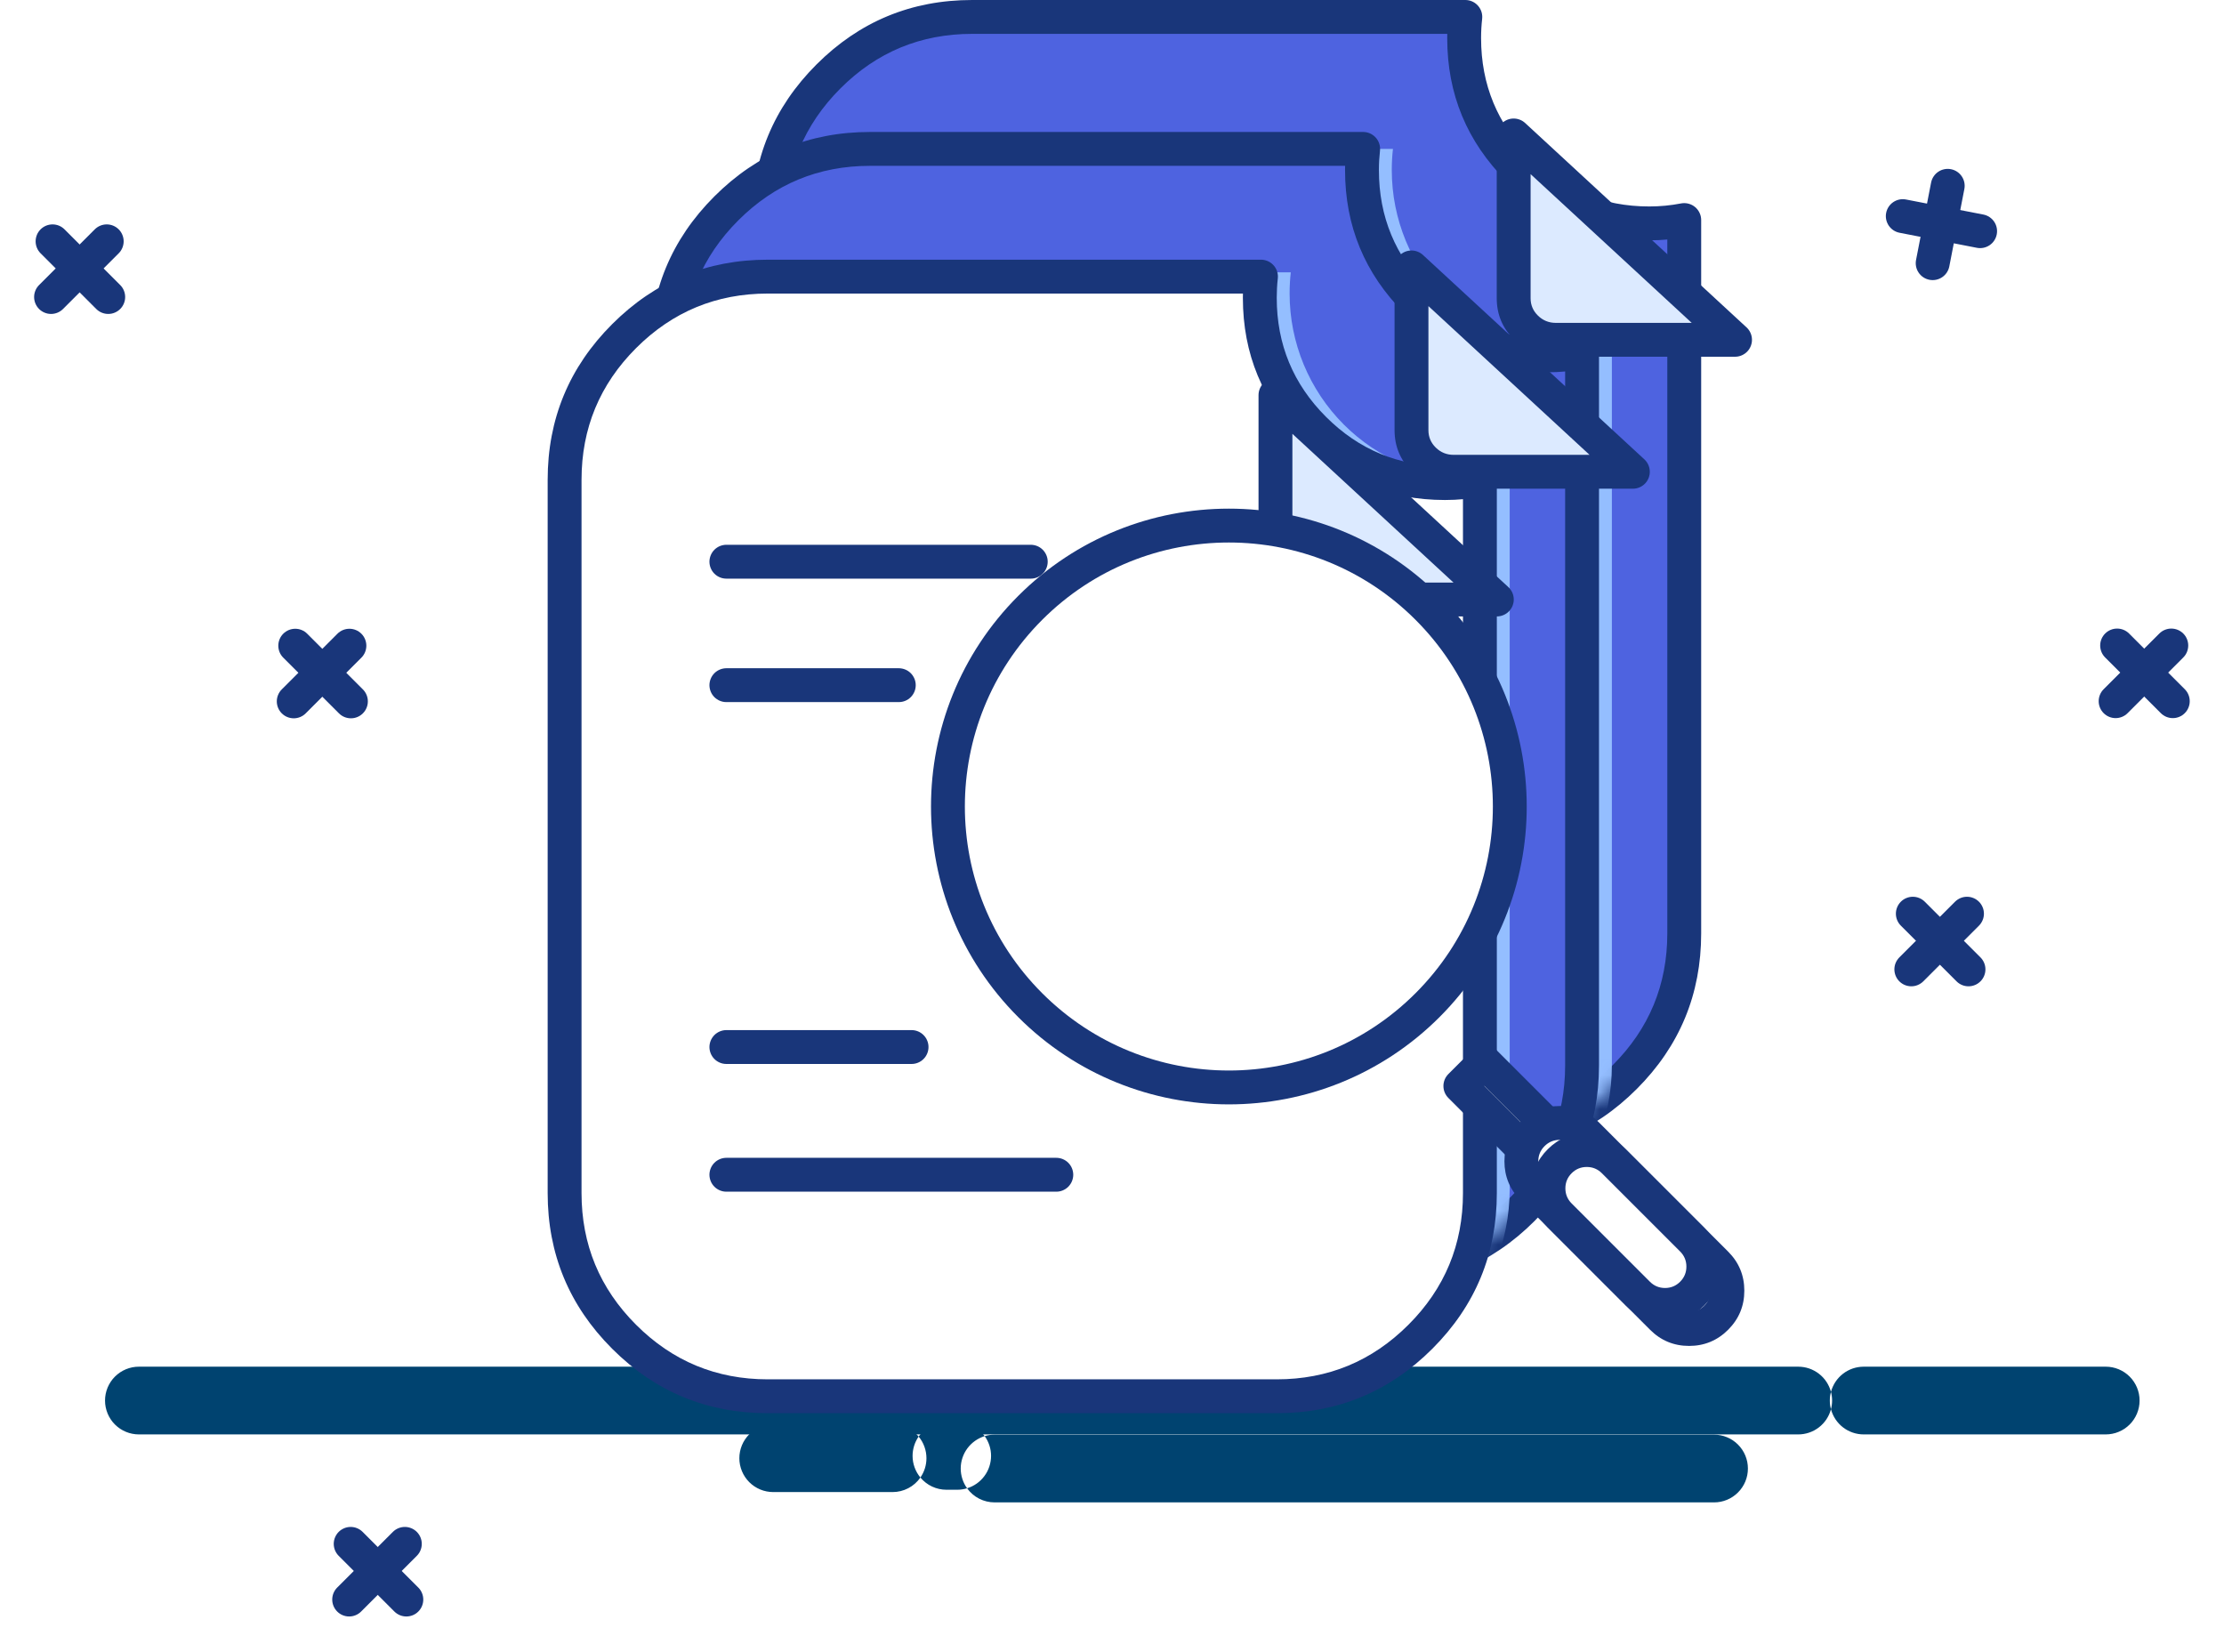 <svg xmlns="http://www.w3.org/2000/svg" xmlns:xlink="http://www.w3.org/1999/xlink" fill="none" version="1.1" width="131.345" height="97.582" viewBox="0 0 131.345 97.582"><defs><mask id="master_svg0_2042_30374" style="mask-type:alpha" maskUnits="objectBoundingBox"><g><path d="M86.47,2.224L86.47,2.258Q86.47,2.526,86.483,2.794Q86.497,3.062,86.523,3.329Q86.549,3.597,86.589,3.862Q86.628,4.128,86.68,4.391Q86.733,4.654,86.798,4.915Q86.863,5.175,86.941,5.432Q87.019,5.689,87.109,5.941Q87.2,6.194,87.303,6.442Q87.405,6.69,87.52,6.933Q87.635,7.176,87.761,7.412Q87.888,7.649,88.026,7.879Q88.164,8.11,88.313,8.333Q88.462,8.556,88.622,8.772Q88.782,8.987,88.952,9.195Q89.123,9.402,89.303,9.601Q89.483,9.8,89.673,9.99Q89.863,10.18,90.062,10.36Q90.261,10.54,90.468,10.71Q90.676,10.881,90.891,11.041Q91.107,11.2,91.33,11.35Q91.553,11.499,91.783,11.637Q92.014,11.775,92.25,11.901Q92.487,12.028,92.73,12.143Q92.973,12.257,93.221,12.36Q93.469,12.463,93.721,12.553Q93.974,12.644,94.231,12.722Q94.488,12.8,94.748,12.865Q95.009,12.93,95.272,12.982Q95.535,13.035,95.801,13.074Q96.066,13.114,96.333,13.14Q96.6,13.166,96.869,13.179Q97.137,13.193,97.405,13.193Q98.446,13.193,99.468,12.996L99.468,13L99.468,55.124Q99.468,55.418,99.454,55.712Q99.439,56.007,99.41,56.3Q99.381,56.593,99.338,56.884Q99.295,57.176,99.237,57.465Q99.18,57.754,99.108,58.039Q99.037,58.325,98.951,58.607Q98.866,58.889,98.767,59.166Q98.667,59.444,98.555,59.716Q98.442,59.988,98.316,60.254Q98.19,60.52,98.051,60.78Q97.912,61.04,97.761,61.293Q97.609,61.545,97.446,61.79Q97.282,62.035,97.107,62.272Q96.931,62.509,96.744,62.736Q96.557,62.964,96.359,63.182Q96.162,63.401,95.953,63.609Q95.745,63.817,95.527,64.015Q95.308,64.213,95.081,64.4Q94.853,64.587,94.616,64.762Q94.38,64.938,94.135,65.101Q93.89,65.265,93.637,65.416Q93.385,65.568,93.125,65.707Q92.865,65.846,92.599,65.971Q92.332,66.097,92.06,66.21Q91.788,66.323,91.511,66.422Q91.233,66.521,90.951,66.607Q90.67,66.692,90.384,66.764Q90.098,66.835,89.809,66.893Q89.52,66.951,89.229,66.994Q88.937,67.037,88.644,67.066Q88.351,67.095,88.057,67.109Q87.763,67.124,87.468,67.124L57.413,67.124Q57.118,67.124,56.824,67.109Q56.53,67.095,56.236,67.066Q55.943,67.037,55.652,66.994Q55.36,66.951,55.072,66.893Q54.783,66.835,54.497,66.764Q54.211,66.692,53.929,66.607Q53.647,66.521,53.37,66.422Q53.093,66.323,52.82,66.21Q52.548,66.097,52.282,65.971Q52.016,65.846,51.756,65.707Q51.496,65.568,51.243,65.416Q50.991,65.265,50.746,65.101Q50.501,64.938,50.264,64.762Q50.028,64.587,49.8,64.4Q49.572,64.213,49.354,64.015Q49.136,63.817,48.927,63.609Q48.719,63.401,48.521,63.182Q48.323,62.964,48.137,62.736Q47.95,62.509,47.774,62.272Q47.599,62.035,47.435,61.79Q47.271,61.545,47.12,61.293Q46.968,61.04,46.83,60.78Q46.691,60.52,46.565,60.254Q46.439,59.988,46.326,59.716Q46.213,59.444,46.114,59.166Q46.015,58.889,45.929,58.607Q45.844,58.325,45.772,58.039Q45.701,57.754,45.643,57.465Q45.586,57.176,45.543,56.884Q45.499,56.593,45.47,56.3Q45.442,56.007,45.427,55.712Q45.413,55.418,45.413,55.124L45.413,13Q45.413,12.705,45.427,12.411Q45.442,12.117,45.47,11.824Q45.499,11.531,45.543,11.239Q45.586,10.948,45.643,10.659Q45.701,10.37,45.772,10.084Q45.844,9.798,45.929,9.517Q46.015,9.235,46.114,8.957Q46.213,8.68,46.326,8.408Q46.439,8.136,46.565,7.869Q46.691,7.603,46.83,7.343Q46.968,7.083,47.12,6.831Q47.271,6.578,47.435,6.333Q47.599,6.088,47.774,5.852Q47.95,5.615,48.137,5.387Q48.323,5.16,48.521,4.941Q48.719,4.723,48.927,4.515Q49.136,4.306,49.354,4.109Q49.572,3.911,49.8,3.724Q50.028,3.537,50.264,3.362Q50.501,3.186,50.746,3.022Q50.991,2.859,51.243,2.707Q51.496,2.556,51.756,2.417Q52.016,2.278,52.282,2.152Q52.548,2.026,52.82,1.913Q53.093,1.801,53.37,1.701Q53.647,1.602,53.929,1.517Q54.211,1.431,54.497,1.36Q54.783,1.288,55.072,1.231Q55.36,1.173,55.652,1.13Q55.943,1.087,56.236,1.058Q56.53,1.029,56.824,1.014Q57.118,1,57.413,1L86.539,1Q86.47,1.61,86.47,2.224Z" fill-rule="evenodd" fill="#FFFFFF" fill-opacity="1"/></g></mask><filter id="master_svg1_2042_30380" filterUnits="objectBoundingBox" color-interpolation-filters="sRGB" x="0" y="0" width="1.229" height="1.58"><feFlood flood-opacity="0" result="BackgroundImageFix"/><feColorMatrix in="SourceAlpha" type="matrix" values="0 0 0 0 0 0 0 0 0 0 0 0 0 0 0 0 0 0 127 0"/><feOffset dy="7" dx="3"/><feGaussianBlur stdDeviation="0"/><feColorMatrix type="matrix" values="0 0 0 0 0 0 0 0 0 0 0 0 0 0 0 0 0 0 0.125 0"/><feBlend mode="normal" in2="BackgroundImageFix" result="effect1_dropShadow"/><feBlend mode="normal" in="SourceGraphic" in2="effect1_dropShadow" result="shape"/></filter><mask id="master_svg2_2042_30386" style="mask-type:alpha" maskUnits="objectBoundingBox"><g><path d="M80.436,10.018L80.436,10.052Q80.436,10.32,80.449,10.588Q80.463,10.856,80.489,11.123Q80.515,11.391,80.555,11.656Q80.594,11.922,80.646,12.185Q80.699,12.448,80.764,12.709Q80.829,12.969,80.907,13.226Q80.985,13.483,81.075,13.736Q81.166,13.988,81.269,14.236Q81.371,14.484,81.486,14.727Q81.601,14.97,81.727,15.206Q81.854,15.443,81.992,15.673Q82.13,15.904,82.279,16.127Q82.428,16.35,82.588,16.566Q82.748,16.781,82.918,16.989Q83.089,17.196,83.269,17.395Q83.449,17.594,83.639,17.784Q83.829,17.974,84.028,18.154Q84.227,18.334,84.434,18.504Q84.642,18.675,84.857,18.835Q85.073,18.995,85.296,19.144Q85.519,19.293,85.749,19.431Q85.98,19.569,86.216,19.695Q86.453,19.822,86.696,19.937Q86.938,20.051,87.186,20.154Q87.434,20.257,87.687,20.347Q87.94,20.438,88.197,20.516Q88.454,20.594,88.714,20.659Q88.974,20.724,89.238,20.776Q89.501,20.829,89.767,20.868Q90.032,20.908,90.299,20.934Q90.566,20.96,90.834,20.973Q91.103,20.987,91.371,20.987Q92.412,20.987,93.434,20.79L93.434,20.794L93.434,62.918Q93.434,63.212,93.419,63.506Q93.405,63.801,93.376,64.094Q93.347,64.387,93.304,64.678Q93.261,64.97,93.203,65.259Q93.146,65.548,93.074,65.833Q93.003,66.119,92.917,66.401Q92.832,66.683,92.732,66.96Q92.633,67.238,92.52,67.51Q92.408,67.782,92.282,68.048Q92.156,68.315,92.017,68.574Q91.878,68.834,91.727,69.087Q91.575,69.34,91.412,69.584Q91.248,69.829,91.072,70.066Q90.897,70.303,90.71,70.53Q90.523,70.758,90.325,70.976Q90.128,71.195,89.919,71.403Q89.711,71.611,89.493,71.809Q89.274,72.007,89.047,72.194Q88.819,72.381,88.582,72.556Q88.346,72.732,88.101,72.895Q87.856,73.059,87.603,73.21Q87.351,73.362,87.091,73.501Q86.831,73.64,86.565,73.765Q86.298,73.891,86.026,74.004Q85.754,74.117,85.477,74.216Q85.199,74.315,84.917,74.401Q84.635,74.486,84.35,74.558Q84.064,74.63,83.775,74.687Q83.486,74.745,83.195,74.788Q82.903,74.831,82.61,74.86Q82.317,74.889,82.023,74.903Q81.729,74.918,81.434,74.918L51.379,74.918Q51.084,74.918,50.79,74.903Q50.496,74.889,50.202,74.86Q49.909,74.831,49.618,74.788Q49.326,74.745,49.037,74.687Q48.749,74.63,48.463,74.558Q48.177,74.486,47.895,74.401Q47.613,74.315,47.336,74.216Q47.059,74.117,46.786,74.004Q46.514,73.891,46.248,73.765Q45.982,73.64,45.722,73.501Q45.462,73.362,45.209,73.21Q44.957,73.059,44.712,72.895Q44.467,72.732,44.23,72.556Q43.994,72.381,43.766,72.194Q43.538,72.007,43.32,71.809Q43.102,71.611,42.893,71.403Q42.685,71.195,42.487,70.976Q42.289,70.758,42.102,70.53Q41.916,70.303,41.74,70.066Q41.565,69.829,41.401,69.584Q41.237,69.34,41.086,69.087Q40.934,68.834,40.795,68.574Q40.657,68.315,40.531,68.048Q40.405,67.782,40.292,67.51Q40.179,67.238,40.08,66.96Q39.981,66.683,39.895,66.401Q39.81,66.119,39.738,65.833Q39.667,65.548,39.609,65.259Q39.552,64.97,39.508,64.678Q39.465,64.387,39.436,64.094Q39.407,63.801,39.393,63.506Q39.379,63.212,39.379,62.918L39.379,20.794Q39.379,20.499,39.393,20.205Q39.407,19.911,39.436,19.618Q39.465,19.325,39.508,19.033Q39.552,18.742,39.609,18.453Q39.667,18.164,39.738,17.878Q39.81,17.593,39.895,17.311Q39.981,17.029,40.08,16.751Q40.179,16.474,40.292,16.202Q40.405,15.93,40.531,15.663Q40.657,15.397,40.795,15.137Q40.934,14.877,41.086,14.625Q41.237,14.372,41.401,14.127Q41.565,13.882,41.74,13.646Q41.916,13.409,42.102,13.181Q42.289,12.954,42.487,12.735Q42.685,12.517,42.893,12.309Q43.102,12.1,43.32,11.903Q43.538,11.705,43.766,11.518Q43.994,11.331,44.23,11.156Q44.467,10.98,44.712,10.816Q44.957,10.653,45.209,10.501Q45.462,10.35,45.722,10.211Q45.982,10.072,46.248,9.946Q46.514,9.82,46.786,9.707Q47.059,9.595,47.336,9.496Q47.613,9.396,47.895,9.311Q48.177,9.225,48.463,9.154Q48.749,9.082,49.037,9.025Q49.326,8.967,49.618,8.924Q49.909,8.881,50.202,8.852Q50.496,8.823,50.79,8.808Q51.084,8.794,51.379,8.794L80.505,8.794Q80.436,9.404,80.436,10.018Z" fill-rule="evenodd" fill="#FFFFFF" fill-opacity="1"/></g></mask><filter id="master_svg3_2042_30392" filterUnits="objectBoundingBox" color-interpolation-filters="sRGB" x="0" y="0" width="1.229" height="1.58"><feFlood flood-opacity="0" result="BackgroundImageFix"/><feColorMatrix in="SourceAlpha" type="matrix" values="0 0 0 0 0 0 0 0 0 0 0 0 0 0 0 0 0 0 127 0"/><feOffset dy="7" dx="3"/><feGaussianBlur stdDeviation="0"/><feColorMatrix type="matrix" values="0 0 0 0 0 0 0 0 0 0 0 0 0 0 0 0 0 0 0.125 0"/><feBlend mode="normal" in2="BackgroundImageFix" result="effect1_dropShadow"/><feBlend mode="normal" in="SourceGraphic" in2="effect1_dropShadow" result="shape"/></filter><filter id="master_svg4_2042_30397" filterUnits="objectBoundingBox" color-interpolation-filters="sRGB" x="0" y="0" width="1.076" height="1.58"><feFlood flood-opacity="0" result="BackgroundImageFix"/><feColorMatrix in="SourceAlpha" type="matrix" values="0 0 0 0 0 0 0 0 0 0 0 0 0 0 0 0 0 0 127 0"/><feOffset dy="7" dx="1"/><feGaussianBlur stdDeviation="0"/><feColorMatrix type="matrix" values="0 0 0 0 0 0 0 0 0 0 0 0 0 0 0 0 0 0 0.125 0"/><feBlend mode="normal" in2="BackgroundImageFix" result="effect1_dropShadow"/><feBlend mode="normal" in="SourceGraphic" in2="effect1_dropShadow" result="shape"/></filter><filter id="master_svg5_2042_30405" filterUnits="objectBoundingBox" color-interpolation-filters="sRGB" x="-0.151" y="0" width="1.151" height="1.151"><feFlood flood-opacity="0" result="BackgroundImageFix"/><feColorMatrix in="SourceAlpha" type="matrix" values="0 0 0 0 0 0 0 0 0 0 0 0 0 0 0 0 0 0 127 0"/><feOffset dy="5" dx="-5"/><feGaussianBlur stdDeviation="0"/><feColorMatrix type="matrix" values="0 0 0 0 0.577 0 0 0 0 0.72 0 0 0 0 0.937 0 0 0 0.557 0"/><feBlend mode="normal" in2="BackgroundImageFix" result="effect1_dropShadow"/><feBlend mode="normal" in="SourceGraphic" in2="effect1_dropShadow" result="shape"/><feColorMatrix in="SourceAlpha" type="matrix" result="hardAlpha" values="0 0 0 0 0 0 0 0 0 0 0 0 0 0 0 0 0 0 127 0"/><feOffset dy="-10" dx="6"/><feGaussianBlur stdDeviation="0"/><feComposite in2="hardAlpha" operator="arithmetic" k2="-1" k3="1"/><feColorMatrix type="matrix" values="0 0 0 0 0.855 0 0 0 0 0.914 0 0 0 0 1 0 0 0 1 0"/><feBlend mode="normal" in2="shape" result="effect2_innerShadow"/></filter></defs><g><g><g><path d="M106.199,80.713L8.203,80.713Q8.104,80.713,8.006,80.722Q7.909,80.732,7.812,80.751Q7.716,80.77,7.622,80.799Q7.528,80.827,7.437,80.865Q7.346,80.903,7.26,80.949Q7.173,80.995,7.091,81.05Q7.01,81.104,6.934,81.167Q6.858,81.229,6.788,81.299Q6.719,81.368,6.656,81.444Q6.594,81.52,6.54,81.602Q6.485,81.683,6.439,81.77Q6.392,81.857,6.355,81.947Q6.317,82.038,6.289,82.132Q6.26,82.226,6.241,82.323Q6.222,82.419,6.212,82.517Q6.203,82.614,6.203,82.713Q6.203,82.811,6.212,82.909Q6.222,83.007,6.241,83.103Q6.26,83.199,6.289,83.293Q6.317,83.387,6.355,83.478Q6.392,83.569,6.439,83.656Q6.485,83.742,6.54,83.824Q6.594,83.906,6.656,83.982Q6.719,84.057,6.788,84.127Q6.858,84.196,6.934,84.259Q7.01,84.321,7.091,84.376Q7.173,84.43,7.26,84.477Q7.346,84.523,7.437,84.56Q7.528,84.598,7.622,84.627Q7.716,84.655,7.812,84.674Q7.909,84.693,8.006,84.703Q8.104,84.713,8.203,84.713L106.199,84.713Q106.364,84.713,106.526,84.686Q106.688,84.659,106.844,84.606Q107,84.553,107.144,84.476Q107.289,84.398,107.419,84.298Q107.55,84.198,107.662,84.077Q107.774,83.957,107.865,83.821Q107.956,83.684,108.023,83.534Q108.091,83.384,108.133,83.225Q108.175,83.384,108.243,83.534Q108.31,83.684,108.401,83.821Q108.492,83.957,108.604,84.077Q108.716,84.198,108.847,84.298Q108.977,84.398,109.122,84.476Q109.267,84.553,109.422,84.606Q109.578,84.659,109.74,84.686Q109.902,84.713,110.066,84.713L124.359,84.713Q124.458,84.713,124.556,84.703Q124.653,84.693,124.75,84.674Q124.846,84.655,124.94,84.627Q125.034,84.598,125.125,84.56Q125.216,84.523,125.302,84.477Q125.389,84.43,125.471,84.376Q125.552,84.321,125.628,84.259Q125.704,84.196,125.774,84.127Q125.843,84.057,125.906,83.982Q125.968,83.906,126.022,83.824Q126.077,83.742,126.123,83.656Q126.17,83.569,126.207,83.478Q126.245,83.387,126.273,83.293Q126.302,83.199,126.321,83.103Q126.34,83.007,126.35,82.909Q126.359,82.811,126.359,82.713Q126.359,82.614,126.35,82.517Q126.34,82.419,126.321,82.323Q126.302,82.226,126.273,82.132Q126.245,82.038,126.207,81.947Q126.17,81.857,126.123,81.77Q126.077,81.683,126.022,81.602Q125.968,81.52,125.906,81.444Q125.843,81.368,125.774,81.299Q125.704,81.229,125.628,81.167Q125.552,81.104,125.471,81.05Q125.389,80.995,125.302,80.949Q125.216,80.903,125.125,80.865Q125.034,80.827,124.94,80.799Q124.846,80.77,124.75,80.751Q124.653,80.732,124.556,80.722Q124.458,80.713,124.359,80.713L110.066,80.713Q109.902,80.713,109.74,80.74Q109.578,80.766,109.422,80.819Q109.267,80.872,109.122,80.95Q108.977,81.027,108.847,81.128Q108.716,81.228,108.604,81.348Q108.492,81.468,108.401,81.605Q108.31,81.742,108.243,81.892Q108.175,82.041,108.133,82.2Q108.091,82.041,108.023,81.892Q107.956,81.742,107.865,81.605Q107.774,81.468,107.662,81.348Q107.55,81.228,107.419,81.128Q107.289,81.027,107.144,80.95Q107,80.872,106.844,80.819Q106.688,80.766,106.526,80.74Q106.364,80.713,106.199,80.713ZM108.133,82.2Q108.066,82.452,108.066,82.713Q108.066,82.973,108.133,83.225Q108.2,82.973,108.2,82.713Q108.2,82.452,108.133,82.2Z" fill-rule="evenodd" fill="#004370" fill-opacity="1"/></g><g transform="matrix(-1,0,0,1,206.456,0)"><path d="M149.926,83.981Q149.688,83.981,149.457,84.037Q149.225,84.093,149.013,84.202Q148.802,84.31,148.621,84.466Q148.441,84.621,148.302,84.814Q148.016,84.727,147.718,84.727L105.228,84.727Q105.13,84.727,105.032,84.737Q104.934,84.747,104.838,84.766Q104.741,84.785,104.647,84.813Q104.553,84.842,104.463,84.88Q104.372,84.917,104.285,84.963Q104.198,85.01,104.117,85.064Q104.035,85.119,103.959,85.181Q103.883,85.244,103.814,85.313Q103.744,85.383,103.682,85.458Q103.62,85.534,103.565,85.616Q103.51,85.698,103.464,85.784Q103.418,85.871,103.38,85.962Q103.343,86.053,103.314,86.147Q103.286,86.241,103.266,86.337Q103.247,86.433,103.238,86.531Q103.228,86.629,103.228,86.727Q103.228,86.826,103.238,86.923Q103.247,87.021,103.266,87.117Q103.286,87.214,103.314,87.308Q103.343,87.402,103.38,87.493Q103.418,87.583,103.464,87.67Q103.51,87.757,103.565,87.838Q103.62,87.92,103.682,87.996Q103.744,88.072,103.814,88.141Q103.883,88.211,103.959,88.273Q104.035,88.336,104.117,88.39Q104.198,88.445,104.285,88.491Q104.372,88.537,104.463,88.575Q104.553,88.613,104.647,88.641Q104.741,88.67,104.838,88.689Q104.934,88.708,105.032,88.718Q105.13,88.727,105.228,88.727L147.718,88.727Q147.956,88.727,148.188,88.671Q148.419,88.615,148.631,88.507Q148.843,88.398,149.023,88.243Q149.203,88.087,149.342,87.894Q149.628,87.981,149.926,87.981L150.561,87.981Q150.781,87.981,150.996,87.933Q151.211,87.885,151.41,87.792Q151.61,87.698,151.784,87.563Q151.958,87.429,152.099,87.259Q152.237,87.458,152.419,87.618Q152.6,87.778,152.815,87.89Q153.029,88.002,153.264,88.06Q153.5,88.118,153.742,88.118L160.791,88.118Q160.89,88.118,160.987,88.108Q161.085,88.099,161.182,88.079Q161.278,88.06,161.372,88.032Q161.466,88.003,161.557,87.966Q161.648,87.928,161.734,87.882Q161.821,87.835,161.903,87.781Q161.984,87.726,162.06,87.664Q162.136,87.602,162.206,87.532Q162.275,87.463,162.337,87.387Q162.4,87.311,162.454,87.229Q162.509,87.147,162.555,87.061Q162.602,86.974,162.639,86.883Q162.677,86.792,162.705,86.698Q162.734,86.604,162.753,86.508Q162.772,86.412,162.782,86.314Q162.791,86.216,162.791,86.118Q162.791,86.02,162.782,85.922Q162.772,85.824,162.753,85.728Q162.734,85.631,162.705,85.537Q162.677,85.443,162.639,85.353Q162.602,85.262,162.555,85.175Q162.509,85.088,162.454,85.007Q162.4,84.925,162.337,84.849Q162.275,84.773,162.206,84.704Q162.136,84.634,162.06,84.572Q161.984,84.51,161.903,84.455Q161.821,84.4,161.734,84.354Q161.648,84.308,161.557,84.27Q161.466,84.233,161.372,84.204Q161.278,84.176,161.182,84.156Q161.085,84.137,160.987,84.128Q160.89,84.118,160.791,84.118L153.742,84.118Q153.521,84.118,153.306,84.166Q153.091,84.214,152.892,84.307Q152.692,84.401,152.518,84.536Q152.344,84.671,152.203,84.84Q152.065,84.641,151.883,84.481Q151.702,84.321,151.487,84.209Q151.273,84.097,151.038,84.039Q150.803,83.981,150.561,83.981L149.926,83.981ZM152.203,84.84Q151.979,85.109,151.861,85.439Q151.742,85.768,151.742,86.118Q151.742,86.424,151.833,86.716Q151.925,87.008,152.099,87.259Q152.323,86.99,152.442,86.66Q152.561,86.331,152.561,85.981Q152.561,85.675,152.469,85.383Q152.378,85.091,152.203,84.84ZM149.342,87.894Q149.526,87.639,149.622,87.34Q149.718,87.041,149.718,86.727Q149.718,86.568,149.693,86.41Q149.667,86.252,149.617,86.101Q149.567,85.949,149.494,85.807Q149.42,85.666,149.325,85.537Q149.23,85.409,149.116,85.297Q149.002,85.186,148.872,85.094Q148.741,85.001,148.598,84.931Q148.455,84.861,148.302,84.814Q148.119,85.069,148.022,85.368Q147.926,85.667,147.926,85.981Q147.926,86.141,147.952,86.298Q147.977,86.456,148.027,86.608Q148.077,86.759,148.15,86.901Q148.224,87.043,148.319,87.171Q148.414,87.3,148.528,87.411Q148.642,87.523,148.772,87.615Q148.903,87.707,149.046,87.777Q149.19,87.847,149.342,87.894Z" fill-rule="evenodd" fill="#004370" fill-opacity="1"/></g></g><g><g><g><g><path d="M86.47,2.224L86.47,2.258Q86.47,2.526,86.483,2.794Q86.497,3.062,86.523,3.329Q86.549,3.597,86.589,3.862Q86.628,4.128,86.68,4.391Q86.733,4.654,86.798,4.915Q86.863,5.175,86.941,5.432Q87.019,5.689,87.109,5.941Q87.2,6.194,87.303,6.442Q87.405,6.69,87.52,6.933Q87.635,7.176,87.761,7.412Q87.888,7.649,88.026,7.879Q88.164,8.11,88.313,8.333Q88.462,8.556,88.622,8.772Q88.782,8.987,88.952,9.195Q89.123,9.402,89.303,9.601Q89.483,9.8,89.673,9.99Q89.863,10.18,90.062,10.36Q90.261,10.54,90.468,10.71Q90.676,10.881,90.891,11.041Q91.107,11.2,91.33,11.35Q91.553,11.499,91.783,11.637Q92.014,11.775,92.25,11.901Q92.487,12.028,92.73,12.143Q92.973,12.257,93.221,12.36Q93.469,12.463,93.721,12.553Q93.974,12.644,94.231,12.722Q94.488,12.8,94.748,12.865Q95.009,12.93,95.272,12.982Q95.535,13.035,95.801,13.074Q96.066,13.114,96.333,13.14Q96.6,13.166,96.869,13.179Q97.137,13.193,97.405,13.193Q98.446,13.193,99.468,12.996L99.468,13L99.468,55.124Q99.468,55.418,99.454,55.712Q99.439,56.007,99.41,56.3Q99.381,56.593,99.338,56.884Q99.295,57.176,99.237,57.465Q99.18,57.754,99.108,58.039Q99.037,58.325,98.951,58.607Q98.866,58.889,98.767,59.166Q98.667,59.444,98.555,59.716Q98.442,59.988,98.316,60.254Q98.19,60.52,98.051,60.78Q97.912,61.04,97.761,61.293Q97.609,61.545,97.446,61.79Q97.282,62.035,97.107,62.272Q96.931,62.509,96.744,62.736Q96.557,62.964,96.359,63.182Q96.162,63.401,95.953,63.609Q95.745,63.817,95.527,64.015Q95.308,64.213,95.081,64.4Q94.853,64.587,94.616,64.762Q94.38,64.938,94.135,65.101Q93.89,65.265,93.637,65.416Q93.385,65.568,93.125,65.707Q92.865,65.846,92.599,65.971Q92.332,66.097,92.06,66.21Q91.788,66.323,91.511,66.422Q91.233,66.521,90.951,66.607Q90.67,66.692,90.384,66.764Q90.098,66.835,89.809,66.893Q89.52,66.951,89.229,66.994Q88.937,67.037,88.644,67.066Q88.351,67.095,88.057,67.109Q87.763,67.124,87.468,67.124L57.413,67.124Q57.118,67.124,56.824,67.109Q56.53,67.095,56.236,67.066Q55.943,67.037,55.652,66.994Q55.36,66.951,55.072,66.893Q54.783,66.835,54.497,66.764Q54.211,66.692,53.929,66.607Q53.647,66.521,53.37,66.422Q53.093,66.323,52.82,66.21Q52.548,66.097,52.282,65.971Q52.016,65.846,51.756,65.707Q51.496,65.568,51.243,65.416Q50.991,65.265,50.746,65.101Q50.501,64.938,50.264,64.762Q50.028,64.587,49.8,64.4Q49.572,64.213,49.354,64.015Q49.136,63.817,48.927,63.609Q48.719,63.401,48.521,63.182Q48.323,62.964,48.137,62.736Q47.95,62.509,47.774,62.272Q47.599,62.035,47.435,61.79Q47.271,61.545,47.12,61.293Q46.968,61.04,46.83,60.78Q46.691,60.52,46.565,60.254Q46.439,59.988,46.326,59.716Q46.213,59.444,46.114,59.166Q46.015,58.889,45.929,58.607Q45.844,58.325,45.772,58.039Q45.701,57.754,45.643,57.465Q45.586,57.176,45.543,56.884Q45.499,56.593,45.47,56.3Q45.442,56.007,45.427,55.712Q45.413,55.418,45.413,55.124L45.413,13Q45.413,12.705,45.427,12.411Q45.442,12.117,45.47,11.824Q45.499,11.531,45.543,11.239Q45.586,10.948,45.643,10.659Q45.701,10.37,45.772,10.084Q45.844,9.798,45.929,9.517Q46.015,9.235,46.114,8.957Q46.213,8.68,46.326,8.408Q46.439,8.136,46.565,7.869Q46.691,7.603,46.83,7.343Q46.968,7.083,47.12,6.831Q47.271,6.578,47.435,6.333Q47.599,6.088,47.774,5.852Q47.95,5.615,48.137,5.387Q48.323,5.16,48.521,4.941Q48.719,4.723,48.927,4.515Q49.136,4.306,49.354,4.109Q49.572,3.911,49.8,3.724Q50.028,3.537,50.264,3.362Q50.501,3.186,50.746,3.022Q50.991,2.859,51.243,2.707Q51.496,2.556,51.756,2.417Q52.016,2.278,52.282,2.152Q52.548,2.026,52.82,1.913Q53.093,1.801,53.37,1.701Q53.647,1.602,53.929,1.517Q54.211,1.431,54.497,1.36Q54.783,1.288,55.072,1.231Q55.36,1.173,55.652,1.13Q55.943,1.087,56.236,1.058Q56.53,1.029,56.824,1.014Q57.118,1,57.413,1L86.539,1Q86.47,1.61,86.47,2.224Z" fill-rule="evenodd" fill="#4E63E0" fill-opacity="1"/><path d="M87.47,2.224L87.47,2.258Q87.47,6.373,90.38,9.283Q93.29,12.193,97.405,12.193Q98.351,12.193,99.279,12.014Q99.376,11.995,99.475,11.996Q99.573,11.997,99.67,12.017Q99.766,12.037,99.857,12.075Q99.948,12.113,100.029,12.168Q100.111,12.224,100.18,12.294Q100.249,12.364,100.303,12.446Q100.357,12.528,100.394,12.62Q100.432,12.711,100.45,12.807Q100.468,12.901,100.468,12.996L100.468,13L100.468,55.124Q100.468,60.508,96.66,64.316Q92.853,68.124,87.468,68.124L57.413,68.124Q52.028,68.124,48.22,64.316Q44.413,60.508,44.413,55.124L44.413,13Q44.413,7.615,48.22,3.808Q52.028,0,57.413,0L86.539,0Q86.637,0,86.734,0.019Q86.831,0.038,86.922,0.076Q87.013,0.114,87.095,0.169Q87.176,0.223,87.246,0.293Q87.316,0.363,87.37,0.444Q87.425,0.526,87.463,0.617Q87.501,0.708,87.52,0.805Q87.539,0.902,87.539,1Q87.539,1.056,87.533,1.112Q87.47,1.666,87.47,2.224ZM85.47,2.224Q85.47,1.554,85.545,0.888L86.539,1L86.539,2L57.413,2Q52.856,2,49.634,5.222Q46.413,8.444,46.413,13L46.413,55.124Q46.413,59.68,49.634,62.902Q52.856,66.124,57.413,66.124L87.468,66.124Q92.024,66.124,95.246,62.902Q98.468,59.68,98.468,55.124L98.468,13L98.468,12.996L99.468,12.996L99.657,13.978Q98.541,14.193,97.405,14.193Q92.462,14.193,88.966,10.697Q85.47,7.201,85.47,2.258L85.47,2.224Z" fill="#19367A" fill-opacity="1"/></g><g mask="url(#master_svg0_2042_30374)"><g><path d="M82.196,10.018L82.196,10.052Q82.196,10.32,82.209,10.588Q82.222,10.856,82.249,11.123Q82.275,11.391,82.314,11.656Q82.354,11.922,82.406,12.185Q82.459,12.448,82.524,12.709Q82.589,12.969,82.667,13.226Q82.745,13.483,82.835,13.736Q82.926,13.988,83.028,14.236Q83.131,14.484,83.246,14.727Q83.361,14.97,83.487,15.206Q83.614,15.443,83.752,15.673Q83.89,15.904,84.039,16.127Q84.188,16.35,84.348,16.566Q84.508,16.781,84.678,16.989Q84.848,17.196,85.029,17.395Q85.209,17.594,85.399,17.784Q85.589,17.974,85.788,18.154Q85.986,18.334,86.194,18.504Q86.401,18.675,86.617,18.835Q86.833,18.995,87.056,19.144Q87.279,19.293,87.509,19.431Q87.74,19.569,87.976,19.695Q88.213,19.822,88.456,19.937Q88.698,20.051,88.946,20.154Q89.194,20.257,89.447,20.347Q89.7,20.438,89.957,20.516Q90.214,20.594,90.474,20.659Q90.734,20.724,90.998,20.776Q91.261,20.829,91.526,20.868Q91.792,20.908,92.059,20.934Q92.326,20.96,92.594,20.973Q92.863,20.987,93.131,20.987Q94.172,20.987,95.194,20.79L95.194,20.794L95.194,62.918Q95.194,63.212,95.179,63.506Q95.165,63.801,95.136,64.094Q95.107,64.387,95.064,64.678Q95.021,64.97,94.963,65.259Q94.906,65.548,94.834,65.833Q94.763,66.119,94.677,66.401Q94.592,66.683,94.492,66.96Q94.393,67.238,94.28,67.51Q94.168,67.782,94.042,68.048Q93.916,68.315,93.777,68.574Q93.638,68.834,93.487,69.087Q93.335,69.34,93.171,69.584Q93.008,69.829,92.832,70.066Q92.657,70.303,92.47,70.53Q92.283,70.758,92.085,70.976Q91.887,71.195,91.679,71.403Q91.471,71.611,91.253,71.809Q91.034,72.007,90.807,72.194Q90.579,72.381,90.342,72.556Q90.106,72.732,89.861,72.895Q89.616,73.059,89.363,73.21Q89.11,73.362,88.851,73.501Q88.591,73.64,88.325,73.765Q88.058,73.891,87.786,74.004Q87.514,74.117,87.237,74.216Q86.959,74.315,86.677,74.401Q86.395,74.486,86.11,74.558Q85.824,74.63,85.535,74.687Q85.246,74.745,84.955,74.788Q84.663,74.831,84.37,74.86Q84.077,74.889,83.783,74.903Q83.488,74.918,83.194,74.918L53.138,74.918Q52.844,74.918,52.55,74.903Q52.255,74.889,51.962,74.86Q51.669,74.831,51.378,74.788Q51.086,74.745,50.797,74.687Q50.508,74.63,50.223,74.558Q49.937,74.486,49.655,74.401Q49.373,74.315,49.096,74.216Q48.818,74.117,48.546,74.004Q48.274,73.891,48.008,73.765Q47.742,73.64,47.482,73.501Q47.222,73.362,46.969,73.21Q46.717,73.059,46.472,72.895Q46.227,72.732,45.99,72.556Q45.753,72.381,45.526,72.194Q45.298,72.007,45.08,71.809Q44.862,71.611,44.653,71.403Q44.445,71.195,44.247,70.976Q44.049,70.758,43.862,70.53Q43.675,70.303,43.5,70.066Q43.325,69.829,43.161,69.584Q42.997,69.34,42.846,69.087Q42.694,68.834,42.555,68.574Q42.417,68.315,42.291,68.048Q42.165,67.782,42.052,67.51Q41.939,67.238,41.84,66.96Q41.741,66.683,41.655,66.401Q41.57,66.119,41.498,65.833Q41.427,65.548,41.369,65.259Q41.312,64.97,41.268,64.678Q41.225,64.387,41.196,64.094Q41.167,63.801,41.153,63.506Q41.138,63.212,41.138,62.918L41.138,20.794Q41.138,20.499,41.153,20.205Q41.167,19.911,41.196,19.618Q41.225,19.325,41.268,19.033Q41.312,18.742,41.369,18.453Q41.427,18.164,41.498,17.878Q41.57,17.593,41.655,17.311Q41.741,17.029,41.84,16.751Q41.939,16.474,42.052,16.202Q42.165,15.93,42.291,15.663Q42.417,15.397,42.555,15.137Q42.694,14.877,42.846,14.625Q42.997,14.372,43.161,14.127Q43.325,13.882,43.5,13.646Q43.675,13.409,43.862,13.181Q44.049,12.954,44.247,12.735Q44.445,12.517,44.653,12.309Q44.862,12.1,45.08,11.903Q45.298,11.705,45.526,11.518Q45.753,11.331,45.99,11.156Q46.227,10.98,46.472,10.816Q46.717,10.653,46.969,10.501Q47.222,10.35,47.482,10.211Q47.742,10.072,48.008,9.946Q48.274,9.82,48.546,9.707Q48.818,9.595,49.096,9.496Q49.373,9.396,49.655,9.311Q49.937,9.225,50.223,9.154Q50.508,9.082,50.797,9.025Q51.086,8.967,51.378,8.924Q51.669,8.881,51.962,8.852Q52.255,8.823,52.55,8.808Q52.844,8.794,53.138,8.794L82.265,8.794Q82.196,9.404,82.196,10.018Z" fill-rule="evenodd" fill="#94BEFF" fill-opacity="1"/></g></g></g><g filter="url(#master_svg1_2042_30380)"><path d="M86.394,1L99.468,13.068L88.885,13.068C87.51,13.068,86.394,11.971,86.394,10.613L86.394,1Z" fill-rule="evenodd" fill="#DCEAFF" fill-opacity="1"/><path d="M85.394,1L85.394,10.613Q85.394,12.049,86.422,13.062Q87.443,14.068,88.885,14.068L99.468,14.068Q99.677,14.068,99.869,13.984Q100.061,13.9,100.203,13.746Q100.27,13.674,100.321,13.59Q100.372,13.506,100.406,13.414Q100.44,13.321,100.456,13.224Q100.471,13.127,100.467,13.028Q100.463,12.93,100.44,12.834Q100.417,12.738,100.376,12.649Q100.335,12.559,100.277,12.48Q100.219,12.4,100.146,12.333L87.072,0.265Q86.934,0.137,86.758,0.069Q86.583,0,86.394,0Q86.296,0,86.199,0.019Q86.102,0.038,86.011,0.076Q85.921,0.114,85.839,0.169Q85.757,0.223,85.687,0.293Q85.617,0.363,85.563,0.444Q85.508,0.526,85.47,0.617Q85.433,0.708,85.413,0.805Q85.394,0.902,85.394,1ZM87.826,11.637Q87.394,11.212,87.394,10.613L87.394,3.284L96.91,12.068L88.885,12.068Q88.263,12.068,87.826,11.637Z" fill-rule="evenodd" fill="#19367A" fill-opacity="1"/></g></g><g><g><g><path d="M80.436,10.018L80.436,10.052Q80.436,10.32,80.449,10.588Q80.463,10.856,80.489,11.123Q80.515,11.391,80.555,11.656Q80.594,11.922,80.646,12.185Q80.699,12.448,80.764,12.709Q80.829,12.969,80.907,13.226Q80.985,13.483,81.075,13.736Q81.166,13.988,81.269,14.236Q81.371,14.484,81.486,14.727Q81.601,14.97,81.727,15.206Q81.854,15.443,81.992,15.673Q82.13,15.904,82.279,16.127Q82.428,16.35,82.588,16.566Q82.748,16.781,82.918,16.989Q83.089,17.196,83.269,17.395Q83.449,17.594,83.639,17.784Q83.829,17.974,84.028,18.154Q84.227,18.334,84.434,18.504Q84.642,18.675,84.857,18.835Q85.073,18.995,85.296,19.144Q85.519,19.293,85.749,19.431Q85.98,19.569,86.216,19.695Q86.453,19.822,86.696,19.937Q86.938,20.051,87.186,20.154Q87.434,20.257,87.687,20.347Q87.94,20.438,88.197,20.516Q88.454,20.594,88.714,20.659Q88.974,20.724,89.238,20.776Q89.501,20.829,89.767,20.868Q90.032,20.908,90.299,20.934Q90.566,20.96,90.834,20.973Q91.103,20.987,91.371,20.987Q92.412,20.987,93.434,20.79L93.434,20.794L93.434,62.918Q93.434,63.212,93.419,63.506Q93.405,63.801,93.376,64.094Q93.347,64.387,93.304,64.678Q93.261,64.97,93.203,65.259Q93.146,65.548,93.074,65.833Q93.003,66.119,92.917,66.401Q92.832,66.683,92.732,66.96Q92.633,67.238,92.52,67.51Q92.408,67.782,92.282,68.048Q92.156,68.315,92.017,68.574Q91.878,68.834,91.727,69.087Q91.575,69.34,91.412,69.584Q91.248,69.829,91.072,70.066Q90.897,70.303,90.71,70.53Q90.523,70.758,90.325,70.976Q90.128,71.195,89.919,71.403Q89.711,71.611,89.493,71.809Q89.274,72.007,89.047,72.194Q88.819,72.381,88.582,72.556Q88.346,72.732,88.101,72.895Q87.856,73.059,87.603,73.21Q87.351,73.362,87.091,73.501Q86.831,73.64,86.565,73.765Q86.298,73.891,86.026,74.004Q85.754,74.117,85.477,74.216Q85.199,74.315,84.917,74.401Q84.635,74.486,84.35,74.558Q84.064,74.63,83.775,74.687Q83.486,74.745,83.195,74.788Q82.903,74.831,82.61,74.86Q82.317,74.889,82.023,74.903Q81.729,74.918,81.434,74.918L51.379,74.918Q51.084,74.918,50.79,74.903Q50.496,74.889,50.202,74.86Q49.909,74.831,49.618,74.788Q49.326,74.745,49.037,74.687Q48.749,74.63,48.463,74.558Q48.177,74.486,47.895,74.401Q47.613,74.315,47.336,74.216Q47.059,74.117,46.786,74.004Q46.514,73.891,46.248,73.765Q45.982,73.64,45.722,73.501Q45.462,73.362,45.209,73.21Q44.957,73.059,44.712,72.895Q44.467,72.732,44.23,72.556Q43.994,72.381,43.766,72.194Q43.538,72.007,43.32,71.809Q43.102,71.611,42.893,71.403Q42.685,71.195,42.487,70.976Q42.289,70.758,42.102,70.53Q41.916,70.303,41.74,70.066Q41.565,69.829,41.401,69.584Q41.237,69.34,41.086,69.087Q40.934,68.834,40.795,68.574Q40.657,68.315,40.531,68.048Q40.405,67.782,40.292,67.51Q40.179,67.238,40.08,66.96Q39.981,66.683,39.895,66.401Q39.81,66.119,39.738,65.833Q39.667,65.548,39.609,65.259Q39.552,64.97,39.508,64.678Q39.465,64.387,39.436,64.094Q39.407,63.801,39.393,63.506Q39.379,63.212,39.379,62.918L39.379,20.794Q39.379,20.499,39.393,20.205Q39.407,19.911,39.436,19.618Q39.465,19.325,39.508,19.033Q39.552,18.742,39.609,18.453Q39.667,18.164,39.738,17.878Q39.81,17.593,39.895,17.311Q39.981,17.029,40.08,16.751Q40.179,16.474,40.292,16.202Q40.405,15.93,40.531,15.663Q40.657,15.397,40.795,15.137Q40.934,14.877,41.086,14.625Q41.237,14.372,41.401,14.127Q41.565,13.882,41.74,13.646Q41.916,13.409,42.102,13.181Q42.289,12.954,42.487,12.735Q42.685,12.517,42.893,12.309Q43.102,12.1,43.32,11.903Q43.538,11.705,43.766,11.518Q43.994,11.331,44.23,11.156Q44.467,10.98,44.712,10.816Q44.957,10.653,45.209,10.501Q45.462,10.35,45.722,10.211Q45.982,10.072,46.248,9.946Q46.514,9.82,46.786,9.707Q47.059,9.595,47.336,9.496Q47.613,9.396,47.895,9.311Q48.177,9.225,48.463,9.154Q48.749,9.082,49.037,9.025Q49.326,8.967,49.618,8.924Q49.909,8.881,50.202,8.852Q50.496,8.823,50.79,8.808Q51.084,8.794,51.379,8.794L80.505,8.794Q80.436,9.404,80.436,10.018Z" fill-rule="evenodd" fill="#4E63E0" fill-opacity="1"/><path d="M81.436,10.018L81.436,10.052Q81.436,14.167,84.346,17.077Q87.256,19.987,91.371,19.987Q92.317,19.987,93.245,19.808Q93.342,19.79,93.441,19.79Q93.539,19.791,93.635,19.811Q93.732,19.831,93.823,19.869Q93.913,19.907,93.995,19.962Q94.076,20.018,94.146,20.088Q94.215,20.158,94.269,20.24Q94.323,20.322,94.36,20.414Q94.397,20.505,94.416,20.602Q94.434,20.695,94.434,20.79L94.434,20.794L94.434,62.918Q94.434,68.302,90.626,72.11Q86.819,75.918,81.434,75.918L51.379,75.918Q45.994,75.918,42.186,72.11Q38.379,68.302,38.379,62.918L38.379,20.794Q38.379,15.409,42.186,11.602Q45.994,7.794,51.379,7.794L80.505,7.794Q80.603,7.794,80.7,7.813Q80.797,7.832,80.888,7.87Q80.979,7.908,81.06,7.963Q81.142,8.017,81.212,8.087Q81.282,8.157,81.336,8.238Q81.391,8.32,81.429,8.411Q81.466,8.502,81.486,8.599Q81.505,8.696,81.505,8.794Q81.505,8.85,81.499,8.906Q81.436,9.46,81.436,10.018ZM79.436,10.018Q79.436,9.348,79.511,8.682L80.505,8.794L80.505,9.794L51.379,9.794Q46.822,9.794,43.6,13.016Q40.379,16.238,40.379,20.794L40.379,62.918Q40.379,67.474,43.6,70.696Q46.822,73.918,51.379,73.918L81.434,73.918Q85.99,73.918,89.212,70.696Q92.434,67.474,92.434,62.918L92.434,20.794L92.434,20.79L93.434,20.79L93.623,21.772Q92.507,21.987,91.371,21.987Q86.427,21.987,82.932,18.491Q79.436,14.995,79.436,10.052L79.436,10.018Z" fill="#19367A" fill-opacity="1"/></g><g mask="url(#master_svg2_2042_30386)"><g><path d="M76.162,17.309L76.162,17.343Q76.162,17.611,76.175,17.879Q76.188,18.148,76.215,18.415Q76.241,18.682,76.28,18.947Q76.32,19.213,76.372,19.476Q76.425,19.739,76.49,20Q76.555,20.26,76.633,20.517Q76.711,20.774,76.801,21.027Q76.892,21.279,76.994,21.527Q77.097,21.775,77.212,22.018Q77.327,22.261,77.453,22.498Q77.58,22.734,77.718,22.964Q77.856,23.195,78.005,23.418Q78.154,23.641,78.314,23.857Q78.474,24.072,78.644,24.28Q78.814,24.487,78.995,24.686Q79.175,24.885,79.365,25.075Q79.555,25.265,79.754,25.445Q79.952,25.625,80.16,25.796Q80.367,25.966,80.583,26.126Q80.799,26.286,81.022,26.435Q81.245,26.584,81.475,26.722Q81.706,26.86,81.942,26.987Q82.179,27.113,82.422,27.228Q82.664,27.343,82.912,27.445Q83.16,27.548,83.413,27.639Q83.666,27.729,83.923,27.807Q84.18,27.885,84.44,27.95Q84.7,28.015,84.964,28.068Q85.227,28.12,85.492,28.159Q85.758,28.199,86.025,28.225Q86.292,28.251,86.56,28.265Q86.829,28.278,87.097,28.278Q88.138,28.278,89.16,28.081L89.16,28.085L89.16,70.209Q89.16,70.503,89.145,70.798Q89.131,71.092,89.102,71.385Q89.073,71.678,89.03,71.97Q88.987,72.261,88.929,72.55Q88.872,72.839,88.8,73.125Q88.729,73.41,88.643,73.692Q88.558,73.974,88.458,74.252Q88.359,74.529,88.246,74.801Q88.134,75.073,88.008,75.339Q87.882,75.606,87.743,75.866Q87.604,76.125,87.453,76.378Q87.301,76.631,87.137,76.876Q86.974,77.121,86.798,77.357Q86.623,77.594,86.436,77.822Q86.249,78.049,86.051,78.268Q85.853,78.486,85.645,78.694Q85.437,78.902,85.219,79.1Q85,79.298,84.773,79.485Q84.545,79.672,84.308,79.847Q84.072,80.023,83.827,80.186Q83.582,80.35,83.329,80.502Q83.076,80.653,82.817,80.792Q82.557,80.931,82.291,81.057Q82.024,81.183,81.752,81.295Q81.48,81.408,81.203,81.507Q80.925,81.607,80.643,81.692Q80.361,81.778,80.076,81.849Q79.79,81.921,79.501,81.978Q79.212,82.036,78.921,82.079Q78.629,82.122,78.336,82.151Q78.043,82.18,77.749,82.194Q77.454,82.209,77.16,82.209L47.104,82.209Q46.81,82.209,46.516,82.194Q46.221,82.18,45.928,82.151Q45.635,82.122,45.344,82.079Q45.052,82.036,44.763,81.978Q44.474,81.921,44.189,81.849Q43.903,81.778,43.621,81.692Q43.339,81.607,43.062,81.507Q42.784,81.408,42.512,81.295Q42.24,81.183,41.974,81.057Q41.707,80.931,41.448,80.792Q41.188,80.653,40.935,80.502Q40.682,80.35,40.438,80.186Q40.193,80.023,39.956,79.847Q39.719,79.672,39.492,79.485Q39.264,79.298,39.046,79.1Q38.827,78.902,38.619,78.694Q38.411,78.486,38.213,78.268Q38.015,78.049,37.828,77.822Q37.641,77.594,37.466,77.357Q37.29,77.121,37.127,76.876Q36.963,76.631,36.812,76.378Q36.66,76.125,36.521,75.866Q36.382,75.606,36.257,75.339Q36.131,75.073,36.018,74.801Q35.905,74.529,35.806,74.252Q35.707,73.974,35.621,73.692Q35.536,73.41,35.464,73.125Q35.392,72.839,35.335,72.55Q35.278,72.261,35.234,71.97Q35.191,71.678,35.162,71.385Q35.133,71.092,35.119,70.798Q35.104,70.503,35.104,70.209L35.104,28.085Q35.104,27.791,35.119,27.496Q35.133,27.202,35.162,26.909Q35.191,26.616,35.234,26.324Q35.278,26.033,35.335,25.744Q35.392,25.455,35.464,25.169Q35.536,24.884,35.621,24.602Q35.707,24.32,35.806,24.043Q35.905,23.765,36.018,23.493Q36.131,23.221,36.257,22.955Q36.382,22.688,36.521,22.428Q36.66,22.169,36.812,21.916Q36.963,21.663,37.127,21.418Q37.29,21.173,37.466,20.937Q37.641,20.7,37.828,20.473Q38.015,20.245,38.213,20.027Q38.411,19.808,38.619,19.6Q38.827,19.392,39.046,19.194Q39.264,18.996,39.492,18.809Q39.719,18.622,39.956,18.447Q40.193,18.271,40.438,18.108Q40.682,17.944,40.935,17.792Q41.188,17.641,41.448,17.502Q41.707,17.363,41.974,17.237Q42.24,17.111,42.512,16.999Q42.784,16.886,43.062,16.787Q43.339,16.687,43.621,16.602Q43.903,16.516,44.189,16.445Q44.474,16.373,44.763,16.316Q45.052,16.258,45.344,16.215Q45.635,16.172,45.928,16.143Q46.221,16.114,46.516,16.1Q46.81,16.085,47.104,16.085L76.231,16.085Q76.162,16.695,76.162,17.309Z" fill-rule="evenodd" fill="#94BEFF" fill-opacity="1"/></g></g></g><g filter="url(#master_svg3_2042_30392)"><path d="M80.36,8.794L93.434,20.862L82.851,20.862C81.475,20.862,80.36,19.765,80.36,18.407L80.36,8.794Z" fill-rule="evenodd" fill="#DCEAFF" fill-opacity="1"/><path d="M79.36,8.794L79.36,18.407Q79.36,19.843,80.388,20.856Q81.409,21.862,82.851,21.862L93.434,21.862Q93.643,21.862,93.835,21.778Q94.027,21.694,94.169,21.541Q94.236,21.468,94.287,21.384Q94.338,21.3,94.372,21.208Q94.406,21.115,94.422,21.018Q94.437,20.921,94.433,20.822Q94.429,20.724,94.406,20.628Q94.383,20.532,94.342,20.443Q94.3,20.354,94.243,20.274Q94.185,20.194,94.112,20.127L81.038,8.059Q80.9,7.931,80.724,7.863Q80.549,7.794,80.36,7.794Q80.262,7.794,80.165,7.813Q80.068,7.832,79.977,7.87Q79.886,7.908,79.805,7.963Q79.723,8.017,79.653,8.087Q79.583,8.157,79.529,8.238Q79.474,8.32,79.436,8.411Q79.399,8.502,79.379,8.599Q79.36,8.696,79.36,8.794ZM81.792,19.431Q81.36,19.006,81.36,18.407L81.36,11.078L90.876,19.862L82.851,19.862Q82.229,19.862,81.792,19.431Z" fill-rule="evenodd" fill="#19367A" fill-opacity="1"/></g></g><g><g><path d="M74.402,17.561L74.402,17.594Q74.402,17.863,74.415,18.131Q74.428,18.399,74.455,18.666Q74.481,18.933,74.52,19.199Q74.56,19.464,74.612,19.728Q74.665,19.991,74.73,20.251Q74.795,20.512,74.873,20.768Q74.951,21.025,75.041,21.278Q75.132,21.531,75.234,21.779Q75.337,22.027,75.452,22.27Q75.567,22.512,75.693,22.749Q75.82,22.986,75.958,23.216Q76.096,23.446,76.245,23.669Q76.394,23.893,76.554,24.108Q76.714,24.324,76.884,24.531Q77.054,24.739,77.235,24.938Q77.415,25.137,77.605,25.326Q77.795,25.516,77.994,25.696Q78.192,25.877,78.4,26.047Q78.607,26.217,78.823,26.377Q79.039,26.537,79.262,26.686Q79.485,26.835,79.715,26.973Q79.946,27.111,80.182,27.238Q80.419,27.365,80.662,27.479Q80.904,27.594,81.152,27.697Q81.4,27.8,81.653,27.89Q81.906,27.98,82.163,28.058Q82.42,28.136,82.68,28.201Q82.94,28.267,83.204,28.319Q83.467,28.371,83.732,28.411Q83.998,28.45,84.265,28.476Q84.532,28.503,84.8,28.516Q85.069,28.529,85.337,28.529Q86.378,28.529,87.4,28.333L87.4,28.337L87.4,70.46Q87.4,70.755,87.385,71.049Q87.371,71.343,87.342,71.636Q87.313,71.93,87.27,72.221Q87.227,72.512,87.169,72.801Q87.112,73.09,87.04,73.376Q86.969,73.662,86.883,73.944Q86.798,74.226,86.698,74.503Q86.599,74.78,86.486,75.052Q86.374,75.325,86.248,75.591Q86.122,75.857,85.983,76.117Q85.844,76.377,85.693,76.629Q85.541,76.882,85.377,77.127Q85.214,77.372,85.038,77.609Q84.863,77.845,84.676,78.073Q84.489,78.301,84.291,78.519Q84.093,78.737,83.885,78.946Q83.677,79.154,83.459,79.352Q83.24,79.549,83.013,79.736Q82.785,79.923,82.548,80.099Q82.312,80.274,82.067,80.438Q81.822,80.602,81.569,80.753Q81.316,80.904,81.057,81.043Q80.797,81.182,80.531,81.308Q80.264,81.434,79.992,81.547Q79.72,81.66,79.443,81.759Q79.165,81.858,78.883,81.944Q78.601,82.029,78.316,82.101Q78.03,82.172,77.741,82.23Q77.452,82.287,77.161,82.33Q76.869,82.374,76.576,82.402Q76.283,82.431,75.989,82.446Q75.694,82.46,75.4,82.46L45.344,82.46Q45.05,82.46,44.756,82.446Q44.461,82.431,44.168,82.402Q43.875,82.374,43.584,82.33Q43.292,82.287,43.003,82.23Q42.714,82.172,42.429,82.101Q42.143,82.029,41.861,81.944Q41.579,81.858,41.302,81.759Q41.024,81.66,40.752,81.547Q40.48,81.434,40.214,81.308Q39.948,81.182,39.688,81.043Q39.428,80.904,39.175,80.753Q38.923,80.602,38.678,80.438Q38.433,80.274,38.196,80.099Q37.959,79.923,37.732,79.736Q37.504,79.549,37.286,79.352Q37.067,79.154,36.859,78.946Q36.651,78.737,36.453,78.519Q36.255,78.301,36.068,78.073Q35.881,77.845,35.706,77.609Q35.53,77.372,35.367,77.127Q35.203,76.882,35.052,76.629Q34.9,76.377,34.761,76.117Q34.623,75.857,34.497,75.591Q34.371,75.325,34.258,75.052Q34.145,74.78,34.046,74.503Q33.947,74.226,33.861,73.944Q33.776,73.662,33.704,73.376Q33.633,73.09,33.575,72.801Q33.518,72.512,33.474,72.221Q33.431,71.93,33.402,71.636Q33.373,71.343,33.359,71.049Q33.344,70.755,33.344,70.46L33.344,28.337Q33.344,28.042,33.359,27.748Q33.373,27.454,33.402,27.16Q33.431,26.867,33.474,26.576Q33.518,26.284,33.575,25.996Q33.633,25.707,33.704,25.421Q33.776,25.135,33.861,24.853Q33.947,24.571,34.046,24.294Q34.145,24.017,34.258,23.744Q34.371,23.472,34.497,23.206Q34.623,22.94,34.761,22.68Q34.9,22.42,35.052,22.167Q35.203,21.915,35.367,21.67Q35.53,21.425,35.706,21.188Q35.881,20.952,36.068,20.724Q36.255,20.496,36.453,20.278Q36.651,20.06,36.859,19.851Q37.067,19.643,37.286,19.445Q37.504,19.247,37.732,19.061Q37.959,18.874,38.196,18.698Q38.433,18.523,38.678,18.359Q38.923,18.195,39.175,18.044Q39.428,17.892,39.688,17.754Q39.948,17.615,40.214,17.489Q40.48,17.363,40.752,17.25Q41.024,17.137,41.302,17.038Q41.579,16.939,41.861,16.853Q42.143,16.768,42.429,16.696Q42.714,16.625,43.003,16.567Q43.292,16.51,43.584,16.467Q43.875,16.423,44.168,16.394Q44.461,16.366,44.756,16.351Q45.05,16.337,45.344,16.337L74.471,16.337Q74.402,16.947,74.402,17.561Z" fill-rule="evenodd" fill="#FFFFFF" fill-opacity="1"/><path d="M75.402,17.561L75.402,17.594Q75.402,21.709,78.312,24.619Q81.222,27.529,85.337,27.529Q86.283,27.529,87.211,27.351Q87.308,27.332,87.406,27.333Q87.505,27.333,87.601,27.353Q87.698,27.373,87.789,27.411Q87.879,27.45,87.961,27.505Q88.042,27.56,88.112,27.63Q88.181,27.7,88.235,27.783Q88.289,27.865,88.326,27.956Q88.363,28.047,88.382,28.144Q88.4,28.238,88.4,28.333L88.4,28.337L88.4,70.46Q88.4,75.845,84.592,79.653Q80.785,83.46,75.4,83.46L45.344,83.46Q39.96,83.46,36.152,79.653Q32.344,75.845,32.344,70.46L32.344,28.337Q32.344,22.952,36.152,19.144Q39.96,15.337,45.344,15.337L74.471,15.337Q74.569,15.337,74.666,15.356Q74.762,15.375,74.853,15.413Q74.944,15.45,75.026,15.505Q75.108,15.56,75.178,15.63Q75.248,15.699,75.302,15.781Q75.357,15.863,75.395,15.954Q75.432,16.045,75.452,16.142Q75.471,16.238,75.471,16.337Q75.471,16.393,75.464,16.449Q75.402,17.003,75.402,17.561ZM73.402,17.561Q73.402,16.891,73.477,16.225L74.471,16.337L74.471,17.337L45.344,17.337Q40.788,17.337,37.566,20.558Q34.344,23.78,34.344,28.337L34.344,70.46Q34.344,75.017,37.566,78.238Q40.788,81.46,45.344,81.46L75.4,81.46Q79.956,81.46,83.178,78.238Q86.4,75.017,86.4,70.46L86.4,28.337L86.4,28.333L87.4,28.333L87.589,29.315Q86.473,29.529,85.337,29.529Q80.393,29.529,76.898,26.034Q73.402,22.538,73.402,17.594L73.402,17.561Z" fill="#19367A" fill-opacity="1"/></g><g filter="url(#master_svg4_2042_30397)"><path d="M74.326,16.337L87.4,28.405L76.817,28.405C75.441,28.405,74.326,27.307,74.326,25.949L74.326,16.337Z" fill-rule="evenodd" fill="#DCEAFF" fill-opacity="1"/><path d="M73.326,16.337L73.326,25.949Q73.326,27.386,74.354,28.399Q75.375,29.405,76.817,29.405L87.4,29.405Q87.609,29.405,87.801,29.321Q87.993,29.237,88.135,29.083Q88.202,29.011,88.253,28.927Q88.304,28.843,88.338,28.75Q88.372,28.658,88.388,28.561Q88.403,28.463,88.399,28.365Q88.395,28.266,88.372,28.171Q88.349,28.075,88.308,27.986Q88.266,27.896,88.209,27.816Q88.151,27.737,88.078,27.67L75.004,15.602Q74.866,15.474,74.69,15.405Q74.515,15.337,74.326,15.337Q74.228,15.337,74.131,15.356Q74.034,15.375,73.943,15.413Q73.852,15.45,73.77,15.505Q73.689,15.56,73.619,15.63Q73.549,15.699,73.495,15.781Q73.44,15.863,73.402,15.954Q73.364,16.045,73.345,16.142Q73.326,16.238,73.326,16.337ZM75.757,26.974Q75.326,26.549,75.326,25.949L75.326,18.621L84.842,27.405L76.817,27.405Q76.195,27.405,75.757,26.974Z" fill-rule="evenodd" fill="#19367A" fill-opacity="1"/></g></g><g><g><path d="M42.898,32.173L60.875,32.173Q60.974,32.173,61.07,32.193Q61.167,32.212,61.258,32.249Q61.349,32.287,61.431,32.342Q61.512,32.397,61.582,32.466Q61.652,32.536,61.706,32.618Q61.761,32.7,61.799,32.791Q61.837,32.882,61.856,32.978Q61.875,33.075,61.875,33.173Q61.875,33.272,61.856,33.368Q61.837,33.465,61.799,33.556Q61.761,33.647,61.706,33.729Q61.652,33.811,61.582,33.88Q61.512,33.95,61.431,34.005Q61.349,34.059,61.258,34.097Q61.167,34.135,61.07,34.154Q60.974,34.173,60.875,34.173L42.898,34.173Q42.8,34.173,42.703,34.154Q42.607,34.135,42.516,34.097Q42.425,34.059,42.343,34.005Q42.261,33.95,42.191,33.88Q42.122,33.811,42.067,33.729Q42.012,33.647,41.975,33.556Q41.937,33.465,41.918,33.368Q41.898,33.272,41.898,33.173Q41.898,33.075,41.918,32.978Q41.937,32.882,41.975,32.791Q42.012,32.7,42.067,32.618Q42.122,32.536,42.191,32.466Q42.261,32.397,42.343,32.342Q42.425,32.287,42.516,32.249Q42.607,32.212,42.703,32.193Q42.8,32.173,42.898,32.173Z" fill-rule="evenodd" fill="#19367A" fill-opacity="1"/></g><g><path d="M42.898,39.464L53.081,39.464Q53.179,39.464,53.276,39.484Q53.373,39.503,53.464,39.541Q53.555,39.578,53.637,39.633Q53.718,39.688,53.788,39.757Q53.858,39.827,53.912,39.909Q53.967,39.991,54.005,40.082Q54.043,40.173,54.062,40.269Q54.081,40.366,54.081,40.464Q54.081,40.563,54.062,40.66Q54.043,40.756,54.005,40.847Q53.967,40.938,53.912,41.02Q53.858,41.102,53.788,41.172Q53.718,41.241,53.637,41.296Q53.555,41.351,53.464,41.388Q53.373,41.426,53.276,41.445Q53.179,41.464,53.081,41.464L42.898,41.464Q42.8,41.464,42.703,41.445Q42.607,41.426,42.516,41.388Q42.425,41.351,42.343,41.296Q42.261,41.241,42.191,41.172Q42.122,41.102,42.067,41.02Q42.012,40.938,41.975,40.847Q41.937,40.756,41.918,40.66Q41.898,40.563,41.898,40.464Q41.898,40.366,41.918,40.269Q41.937,40.173,41.975,40.082Q42.012,39.991,42.067,39.909Q42.122,39.827,42.191,39.757Q42.261,39.688,42.343,39.633Q42.425,39.578,42.516,39.541Q42.607,39.503,42.703,39.484Q42.8,39.464,42.898,39.464Z" fill-rule="evenodd" fill="#19367A" fill-opacity="1"/></g><g><path d="M42.898,68.378L62.384,68.378Q62.482,68.378,62.579,68.397Q62.675,68.416,62.766,68.454Q62.857,68.492,62.939,68.546Q63.021,68.601,63.091,68.671Q63.16,68.74,63.215,68.822Q63.27,68.904,63.307,68.995Q63.345,69.086,63.364,69.183Q63.384,69.279,63.384,69.378Q63.384,69.476,63.364,69.573Q63.345,69.67,63.307,69.761Q63.27,69.852,63.215,69.933Q63.16,70.015,63.091,70.085Q63.021,70.155,62.939,70.209Q62.857,70.264,62.766,70.302Q62.675,70.339,62.579,70.359Q62.482,70.378,62.384,70.378L42.898,70.378Q42.8,70.378,42.703,70.359Q42.607,70.339,42.516,70.302Q42.425,70.264,42.343,70.209Q42.261,70.155,42.191,70.085Q42.122,70.015,42.067,69.933Q42.012,69.852,41.975,69.761Q41.937,69.67,41.918,69.573Q41.898,69.476,41.898,69.378Q41.898,69.279,41.918,69.183Q41.937,69.086,41.975,68.995Q42.012,68.904,42.067,68.822Q42.122,68.74,42.191,68.671Q42.261,68.601,42.343,68.546Q42.425,68.492,42.516,68.454Q42.607,68.416,42.703,68.397Q42.8,68.378,42.898,68.378Z" fill-rule="evenodd" fill="#19367A" fill-opacity="1"/></g><g><path d="M42.898,60.835L53.835,60.835Q53.934,60.835,54.03,60.854Q54.127,60.874,54.218,60.911Q54.309,60.949,54.391,61.004Q54.473,61.058,54.542,61.128Q54.612,61.198,54.667,61.28Q54.721,61.362,54.759,61.453Q54.797,61.544,54.816,61.64Q54.835,61.737,54.835,61.835Q54.835,61.934,54.816,62.03Q54.797,62.127,54.759,62.218Q54.721,62.309,54.667,62.391Q54.612,62.473,54.542,62.542Q54.473,62.612,54.391,62.667Q54.309,62.721,54.218,62.759Q54.127,62.797,54.03,62.816Q53.934,62.835,53.835,62.835L42.898,62.835Q42.8,62.835,42.703,62.816Q42.607,62.797,42.516,62.759Q42.425,62.721,42.343,62.667Q42.261,62.612,42.191,62.542Q42.122,62.473,42.067,62.391Q42.012,62.309,41.975,62.218Q41.937,62.127,41.918,62.03Q41.898,61.934,41.898,61.835Q41.898,61.737,41.918,61.64Q41.937,61.544,41.975,61.453Q42.012,61.362,42.067,61.28Q42.122,61.198,42.191,61.128Q42.261,61.058,42.343,61.004Q42.425,60.949,42.516,60.911Q42.607,60.874,42.703,60.854Q42.8,60.835,42.898,60.835Z" fill-rule="evenodd" fill="#19367A" fill-opacity="1"/></g></g></g><g transform="matrix(0.707,-0.707,0.707,0.707,-21.463,51.927)"><g><rect x="67.538" y="84.808" width="2.011" height="5.028" rx="0" fill="#FFFFFF" fill-opacity="1"/><path d="M66.538,89.836L66.538,84.808Q66.538,84.71,66.557,84.613Q66.576,84.516,66.614,84.425Q66.651,84.334,66.706,84.252Q66.761,84.171,66.831,84.101Q66.9,84.031,66.982,83.977Q67.064,83.922,67.155,83.884Q67.246,83.846,67.343,83.827Q67.439,83.808,67.538,83.808L69.549,83.808Q69.648,83.808,69.744,83.827Q69.841,83.846,69.932,83.884Q70.023,83.922,70.105,83.977Q70.186,84.031,70.256,84.101Q70.326,84.171,70.38,84.252Q70.435,84.334,70.473,84.425Q70.511,84.516,70.53,84.613Q70.549,84.71,70.549,84.808L70.549,89.836Q70.549,89.935,70.53,90.032Q70.511,90.128,70.473,90.219Q70.435,90.31,70.38,90.392Q70.326,90.474,70.256,90.544Q70.186,90.613,70.105,90.668Q70.023,90.723,69.932,90.76Q69.841,90.798,69.744,90.817Q69.648,90.836,69.549,90.836L67.538,90.836Q67.439,90.836,67.343,90.817Q67.246,90.798,67.155,90.76Q67.064,90.723,66.982,90.668Q66.9,90.613,66.831,90.544Q66.761,90.474,66.706,90.392Q66.651,90.31,66.614,90.219Q66.576,90.128,66.557,90.032Q66.538,89.935,66.538,89.836ZM68.538,85.808L68.538,88.836L68.549,88.836L68.549,85.808L68.538,85.808Z" fill="#19367A" fill-opacity="1"/></g><g filter="url(#master_svg5_2042_30405)"><ellipse cx="68.543" cy="68.466" rx="16.594" ry="16.594" fill="#FFFFFF" fill-opacity="1"/><ellipse cx="68.543" cy="68.466" rx="16.594" ry="16.594" fill-opacity="0" stroke-opacity="1" stroke="#19367A" fill="none" stroke-width="2" stroke-linecap="ROUND" stroke-linejoin="round"/></g><g><rect x="66.281" y="89.836" width="4.526" height="15.337" rx="2.263" fill="#FFFFFF" fill-opacity="1"/><path d="M65.281,102.91L65.281,92.099Q65.281,90.748,66.236,89.792Q67.192,88.836,68.543,88.836Q69.895,88.836,70.85,89.792Q71.806,90.748,71.806,92.099L71.806,102.91Q71.806,104.262,70.85,105.217Q69.895,106.173,68.543,106.173Q67.192,106.173,66.236,105.217Q65.281,104.262,65.281,102.91ZM67.281,102.91Q67.281,103.433,67.65,103.803Q68.02,104.173,68.543,104.173Q69.066,104.173,69.436,103.803Q69.806,103.433,69.806,102.91L69.806,92.099Q69.806,91.576,69.436,91.206Q69.066,90.836,68.543,90.836Q68.02,90.836,67.65,91.206Q67.281,91.576,67.281,92.099L67.281,102.91Z" fill="#19367A" fill-opacity="1"/></g><g><rect x="66.281" y="92.099" width="4.526" height="11.062" rx="2.263" fill="#FFFFFF" fill-opacity="1"/><path d="M65.281,100.899L65.281,94.362Q65.281,93.011,66.236,92.055Q67.192,91.099,68.543,91.099Q69.895,91.099,70.85,92.055Q71.806,93.011,71.806,94.362L71.806,100.899Q71.806,102.25,70.85,103.206Q69.895,104.162,68.543,104.162Q67.192,104.162,66.236,103.206Q65.281,102.25,65.281,100.899ZM67.281,100.899Q67.281,101.422,67.65,101.792Q68.02,102.162,68.543,102.162Q69.066,102.162,69.436,101.792Q69.806,101.422,69.806,100.899L69.806,94.362Q69.806,93.839,69.436,93.469Q69.066,93.099,68.543,93.099Q68.02,93.099,67.65,93.469Q67.281,93.839,67.281,94.362L67.281,100.899Z" fill="#19367A" fill-opacity="1"/></g></g><g><g transform="matrix(0.982,0.191,-0.191,0.982,4.079,-21.324)"><g><path d="" fill="#FFFFFF" fill-opacity="1"/><path d="M118.417,12.78Q118.417,12.681,118.398,12.585Q118.379,12.488,118.341,12.397Q118.304,12.306,118.249,12.224Q118.194,12.142,118.125,12.073Q118.055,12.003,117.973,11.948Q117.891,11.894,117.8,11.856Q117.709,11.818,117.612,11.799Q117.516,11.78,117.417,11.78L112.766,11.78Q112.668,11.78,112.571,11.799Q112.474,11.818,112.383,11.856Q112.292,11.894,112.211,11.948Q112.129,12.003,112.059,12.073Q111.989,12.142,111.935,12.224Q111.88,12.306,111.842,12.397Q111.805,12.488,111.785,12.585Q111.766,12.681,111.766,12.78Q111.766,12.878,111.785,12.975Q111.805,13.071,111.842,13.162Q111.88,13.253,111.935,13.335Q111.989,13.417,112.059,13.487Q112.129,13.556,112.211,13.611Q112.292,13.666,112.383,13.704Q112.474,13.741,112.571,13.761Q112.668,13.78,112.766,13.78L117.417,13.78Q117.516,13.78,117.612,13.761Q117.709,13.741,117.8,13.704Q117.891,13.666,117.973,13.611Q118.055,13.556,118.125,13.487Q118.194,13.417,118.249,13.335Q118.304,13.253,118.341,13.162Q118.379,13.071,118.398,12.975Q118.417,12.878,118.417,12.78Z" fill-rule="evenodd" fill="#19367A" fill-opacity="1"/></g><g><path d="" fill="#FFFFFF" fill-opacity="1"/><path d="M115.029,16.168Q115.127,16.168,115.224,16.149Q115.321,16.13,115.412,16.092Q115.503,16.054,115.584,16Q115.666,15.945,115.736,15.875Q115.806,15.806,115.86,15.724Q115.915,15.642,115.953,15.551Q115.99,15.46,116.01,15.363Q116.029,15.267,116.029,15.168L116.029,10.517Q116.029,10.418,116.01,10.322Q115.99,10.225,115.953,10.134Q115.915,10.043,115.86,9.961Q115.806,9.879,115.736,9.81Q115.666,9.74,115.584,9.685Q115.503,9.631,115.412,9.593Q115.321,9.555,115.224,9.536Q115.127,9.517,115.029,9.517Q114.93,9.517,114.834,9.536Q114.737,9.555,114.646,9.593Q114.555,9.631,114.473,9.685Q114.391,9.74,114.322,9.81Q114.252,9.879,114.197,9.961Q114.143,10.043,114.105,10.134Q114.067,10.225,114.048,10.322Q114.029,10.418,114.029,10.517L114.029,15.168Q114.029,15.267,114.048,15.363Q114.067,15.46,114.105,15.551Q114.143,15.642,114.197,15.724Q114.252,15.806,114.322,15.875Q114.391,15.945,114.473,16Q114.555,16.054,114.646,16.092Q114.737,16.13,114.834,16.149Q114.93,16.168,115.029,16.168Z" fill-rule="evenodd" fill="#19367A" fill-opacity="1"/></g></g><g transform="matrix(0.707,0.707,-0.707,0.707,62.93,-78.847)"><g><path d="" fill="#FFFFFF" fill-opacity="1"/><path d="M132.293,38.802Q132.293,38.703,132.274,38.607Q132.255,38.51,132.217,38.419Q132.179,38.328,132.125,38.246Q132.07,38.165,132,38.095Q131.931,38.025,131.849,37.97Q131.767,37.916,131.676,37.878Q131.585,37.84,131.488,37.821Q131.392,37.802,131.293,37.802L126.642,37.802Q126.543,37.802,126.447,37.821Q126.35,37.84,126.259,37.878Q126.168,37.916,126.086,37.97Q126.004,38.025,125.935,38.095Q125.865,38.165,125.81,38.246Q125.756,38.328,125.718,38.419Q125.68,38.51,125.661,38.607Q125.642,38.703,125.642,38.802Q125.642,38.9,125.661,38.997Q125.68,39.094,125.718,39.185Q125.756,39.276,125.81,39.358Q125.865,39.439,125.935,39.509Q126.004,39.579,126.086,39.633Q126.168,39.688,126.259,39.726Q126.35,39.764,126.447,39.783Q126.543,39.802,126.642,39.802L131.293,39.802Q131.392,39.802,131.488,39.783Q131.585,39.764,131.676,39.726Q131.767,39.688,131.849,39.633Q131.931,39.579,132,39.509Q132.07,39.439,132.125,39.358Q132.179,39.276,132.217,39.185Q132.255,39.094,132.274,38.997Q132.293,38.9,132.293,38.802Z" fill-rule="evenodd" fill="#19367A" fill-opacity="1"/></g><g><path d="" fill="#FFFFFF" fill-opacity="1"/><path d="M128.905,42.19Q129.003,42.19,129.1,42.171Q129.196,42.152,129.287,42.114Q129.378,42.077,129.46,42.022Q129.542,41.967,129.612,41.898Q129.681,41.828,129.736,41.746Q129.791,41.664,129.829,41.573Q129.866,41.482,129.886,41.386Q129.905,41.289,129.905,41.19L129.905,36.539Q129.905,36.441,129.886,36.344Q129.866,36.247,129.829,36.156Q129.791,36.066,129.736,35.984Q129.681,35.902,129.612,35.832Q129.542,35.762,129.46,35.708Q129.378,35.653,129.287,35.615Q129.196,35.578,129.1,35.558Q129.003,35.539,128.905,35.539Q128.806,35.539,128.71,35.558Q128.613,35.578,128.522,35.615Q128.431,35.653,128.349,35.708Q128.267,35.762,128.198,35.832Q128.128,35.902,128.073,35.984Q128.019,36.066,127.981,36.156Q127.943,36.247,127.924,36.344Q127.905,36.441,127.905,36.539L127.905,41.19Q127.905,41.289,127.924,41.386Q127.943,41.482,127.981,41.573Q128.019,41.664,128.073,41.746Q128.128,41.828,128.198,41.898Q128.267,41.967,128.349,42.022Q128.431,42.077,128.522,42.114Q128.613,42.152,128.71,42.171Q128.806,42.19,128.905,42.19Z" fill-rule="evenodd" fill="#19367A" fill-opacity="1"/></g></g><g transform="matrix(0.707,0.707,-0.707,0.707,10.325,0.381)"><g><path d="" fill="#FFFFFF" fill-opacity="1"/><path d="M10.354,14.917Q10.354,14.819,10.335,14.722Q10.316,14.625,10.278,14.534Q10.24,14.443,10.186,14.361Q10.131,14.28,10.061,14.21Q9.992,14.14,9.91,14.086Q9.828,14.031,9.737,13.993Q9.646,13.955,9.549,13.936Q9.453,13.917,9.354,13.917L4.703,13.917Q4.605,13.917,4.508,13.936Q4.411,13.955,4.32,13.993Q4.229,14.031,4.147,14.086Q4.066,14.14,3.996,14.21Q3.926,14.28,3.872,14.361Q3.817,14.443,3.779,14.534Q3.741,14.625,3.722,14.722Q3.703,14.819,3.703,14.917Q3.703,15.016,3.722,15.112Q3.741,15.209,3.779,15.3Q3.817,15.391,3.872,15.473Q3.926,15.554,3.996,15.624Q4.066,15.694,4.147,15.748Q4.229,15.803,4.32,15.841Q4.411,15.879,4.508,15.898Q4.605,15.917,4.703,15.917L9.354,15.917Q9.453,15.917,9.549,15.898Q9.646,15.879,9.737,15.841Q9.828,15.803,9.91,15.748Q9.992,15.694,10.061,15.624Q10.131,15.554,10.186,15.473Q10.24,15.391,10.278,15.3Q10.316,15.209,10.335,15.112Q10.354,15.016,10.354,14.917Z" fill-rule="evenodd" fill="#19367A" fill-opacity="1"/></g><g><path d="" fill="#FFFFFF" fill-opacity="1"/><path d="M6.966,18.306Q7.064,18.306,7.161,18.286Q7.257,18.267,7.348,18.229Q7.439,18.192,7.521,18.137Q7.603,18.082,7.673,18.013Q7.743,17.943,7.797,17.861Q7.852,17.779,7.89,17.688Q7.927,17.597,7.947,17.501Q7.966,17.404,7.966,17.306L7.966,12.654Q7.966,12.556,7.947,12.459Q7.927,12.363,7.89,12.272Q7.852,12.181,7.797,12.099Q7.743,12.017,7.673,11.947Q7.603,11.877,7.521,11.823Q7.439,11.768,7.348,11.73Q7.257,11.693,7.161,11.673Q7.064,11.654,6.966,11.654Q6.867,11.654,6.771,11.673Q6.674,11.693,6.583,11.73Q6.492,11.768,6.41,11.823Q6.328,11.877,6.259,11.947Q6.189,12.017,6.134,12.099Q6.08,12.181,6.042,12.272Q6.004,12.363,5.985,12.459Q5.966,12.556,5.966,12.654L5.966,17.306Q5.966,17.404,5.985,17.501Q6.004,17.597,6.042,17.688Q6.08,17.779,6.134,17.861Q6.189,17.943,6.259,18.013Q6.328,18.082,6.41,18.137Q6.492,18.192,6.583,18.229Q6.674,18.267,6.771,18.286Q6.867,18.306,6.966,18.306Z" fill-rule="evenodd" fill="#19367A" fill-opacity="1"/></g></g><g transform="matrix(0.707,0.707,-0.707,0.707,31.412,-2.757)"><g><path d="" fill="#FFFFFF" fill-opacity="1"/><path d="M24.685,38.802Q24.685,38.703,24.666,38.607Q24.647,38.51,24.609,38.419Q24.571,38.328,24.517,38.246Q24.462,38.165,24.392,38.095Q24.323,38.025,24.241,37.97Q24.159,37.916,24.068,37.878Q23.977,37.84,23.88,37.821Q23.784,37.802,23.685,37.802L19.034,37.802Q18.935,37.802,18.839,37.821Q18.742,37.84,18.651,37.878Q18.56,37.916,18.478,37.97Q18.397,38.025,18.327,38.095Q18.257,38.165,18.203,38.246Q18.148,38.328,18.11,38.419Q18.072,38.51,18.053,38.607Q18.034,38.703,18.034,38.802Q18.034,38.9,18.053,38.997Q18.072,39.094,18.11,39.185Q18.148,39.276,18.203,39.358Q18.257,39.439,18.327,39.509Q18.397,39.579,18.478,39.633Q18.56,39.688,18.651,39.726Q18.742,39.764,18.839,39.783Q18.935,39.802,19.034,39.802L23.685,39.802Q23.784,39.802,23.88,39.783Q23.977,39.764,24.068,39.726Q24.159,39.688,24.241,39.633Q24.323,39.579,24.392,39.509Q24.462,39.439,24.517,39.358Q24.571,39.276,24.609,39.185Q24.647,39.094,24.666,38.997Q24.685,38.9,24.685,38.802Z" fill-rule="evenodd" fill="#19367A" fill-opacity="1"/></g><g><path d="" fill="#FFFFFF" fill-opacity="1"/><path d="M21.297,42.19Q21.395,42.19,21.492,42.171Q21.588,42.152,21.679,42.114Q21.77,42.077,21.852,42.022Q21.934,41.967,22.004,41.898Q22.074,41.828,22.128,41.746Q22.183,41.664,22.221,41.573Q22.258,41.482,22.278,41.386Q22.297,41.289,22.297,41.19L22.297,36.539Q22.297,36.441,22.278,36.344Q22.258,36.247,22.221,36.156Q22.183,36.066,22.128,35.984Q22.074,35.902,22.004,35.832Q21.934,35.762,21.852,35.708Q21.77,35.653,21.679,35.615Q21.588,35.578,21.492,35.558Q21.395,35.539,21.297,35.539Q21.198,35.539,21.102,35.558Q21.005,35.578,20.914,35.615Q20.823,35.653,20.741,35.708Q20.659,35.762,20.59,35.832Q20.52,35.902,20.465,35.984Q20.411,36.066,20.373,36.156Q20.335,36.247,20.316,36.344Q20.297,36.441,20.297,36.539L20.297,41.19Q20.297,41.289,20.316,41.386Q20.335,41.482,20.373,41.573Q20.411,41.664,20.465,41.746Q20.52,41.828,20.59,41.898Q20.659,41.967,20.741,42.022Q20.823,42.077,20.914,42.114Q21.005,42.152,21.102,42.171Q21.198,42.19,21.297,42.19Z" fill-rule="evenodd" fill="#19367A" fill-opacity="1"/></g></g><g transform="matrix(0.707,0.707,-0.707,0.707,69.881,10.47)"><g><path d="" fill="#FFFFFF" fill-opacity="1"/><path d="M27.954,91.852Q27.954,91.753,27.935,91.657Q27.915,91.56,27.878,91.469Q27.84,91.378,27.785,91.296Q27.73,91.214,27.661,91.145Q27.591,91.075,27.509,91.02Q27.427,90.965,27.336,90.928Q27.245,90.89,27.149,90.871Q27.052,90.852,26.954,90.852L22.302,90.852Q22.204,90.852,22.107,90.871Q22.011,90.89,21.92,90.928Q21.829,90.965,21.747,91.02Q21.665,91.075,21.595,91.145Q21.526,91.214,21.471,91.296Q21.416,91.378,21.379,91.469Q21.341,91.56,21.322,91.657Q21.302,91.753,21.302,91.852Q21.302,91.95,21.322,92.047Q21.341,92.143,21.379,92.234Q21.416,92.325,21.471,92.407Q21.526,92.489,21.595,92.559Q21.665,92.628,21.747,92.683Q21.829,92.738,21.92,92.776Q22.011,92.813,22.107,92.832Q22.204,92.852,22.302,92.852L26.954,92.852Q27.052,92.852,27.149,92.832Q27.245,92.813,27.336,92.776Q27.427,92.738,27.509,92.683Q27.591,92.628,27.661,92.559Q27.73,92.489,27.785,92.407Q27.84,92.325,27.878,92.234Q27.915,92.143,27.935,92.047Q27.954,91.95,27.954,91.852Z" fill-rule="evenodd" fill="#19367A" fill-opacity="1"/></g><g><path d="" fill="#FFFFFF" fill-opacity="1"/><path d="M24.565,95.24Q24.664,95.24,24.76,95.221Q24.857,95.202,24.948,95.164Q25.039,95.126,25.121,95.072Q25.203,95.017,25.272,94.947Q25.342,94.878,25.397,94.796Q25.451,94.714,25.489,94.623Q25.527,94.532,25.546,94.435Q25.565,94.339,25.565,94.24L25.565,89.589Q25.565,89.49,25.546,89.394Q25.527,89.297,25.489,89.206Q25.451,89.115,25.397,89.033Q25.342,88.951,25.272,88.882Q25.203,88.812,25.121,88.757Q25.039,88.703,24.948,88.665Q24.857,88.627,24.76,88.608Q24.664,88.589,24.565,88.589Q24.467,88.589,24.37,88.608Q24.274,88.627,24.183,88.665Q24.092,88.703,24.01,88.757Q23.928,88.812,23.858,88.882Q23.788,88.951,23.734,89.033Q23.679,89.115,23.641,89.206Q23.604,89.297,23.584,89.394Q23.565,89.49,23.565,89.589L23.565,94.24Q23.565,94.339,23.584,94.435Q23.604,94.532,23.641,94.623Q23.679,94.714,23.734,94.796Q23.788,94.878,23.858,94.947Q23.928,95.017,24.01,95.072Q24.092,95.126,24.183,95.164Q24.274,95.202,24.37,95.221Q24.467,95.24,24.565,95.24Z" fill-rule="evenodd" fill="#19367A" fill-opacity="1"/></g></g><g transform="matrix(0.707,0.707,-0.707,0.707,70.595,-65.675)"><g><path d="" fill="#FFFFFF" fill-opacity="1"/><path d="M120.225,54.641Q120.225,54.543,120.206,54.446Q120.187,54.35,120.149,54.259Q120.111,54.168,120.057,54.086Q120.002,54.004,119.932,53.934Q119.863,53.865,119.781,53.81Q119.699,53.755,119.608,53.718Q119.517,53.68,119.42,53.661Q119.324,53.641,119.225,53.641L114.574,53.641Q114.475,53.641,114.379,53.661Q114.282,53.68,114.191,53.718Q114.1,53.755,114.018,53.81Q113.936,53.865,113.867,53.934Q113.797,54.004,113.742,54.086Q113.688,54.168,113.65,54.259Q113.612,54.35,113.593,54.446Q113.574,54.543,113.574,54.641Q113.574,54.74,113.593,54.837Q113.612,54.933,113.65,55.024Q113.688,55.115,113.742,55.197Q113.797,55.279,113.867,55.349Q113.936,55.418,114.018,55.473Q114.1,55.528,114.191,55.565Q114.282,55.603,114.379,55.622Q114.475,55.641,114.574,55.641L119.225,55.641Q119.324,55.641,119.42,55.622Q119.517,55.603,119.608,55.565Q119.699,55.528,119.781,55.473Q119.863,55.418,119.932,55.349Q120.002,55.279,120.057,55.197Q120.111,55.115,120.149,55.024Q120.187,54.933,120.206,54.837Q120.225,54.74,120.225,54.641Z" fill-rule="evenodd" fill="#19367A" fill-opacity="1"/></g><g><path d="" fill="#FFFFFF" fill-opacity="1"/><path d="M116.837,58.03Q116.935,58.03,117.032,58.011Q117.128,57.992,117.219,57.954Q117.31,57.916,117.392,57.861Q117.474,57.807,117.544,57.737Q117.613,57.667,117.668,57.586Q117.723,57.504,117.76,57.413Q117.798,57.322,117.817,57.225Q117.837,57.128,117.837,57.03L117.837,52.379Q117.837,52.28,117.817,52.184Q117.798,52.087,117.76,51.996Q117.723,51.905,117.668,51.823Q117.613,51.741,117.544,51.672Q117.474,51.602,117.392,51.547Q117.31,51.492,117.219,51.455Q117.128,51.417,117.032,51.398Q116.935,51.379,116.837,51.379Q116.738,51.379,116.641,51.398Q116.545,51.417,116.454,51.455Q116.363,51.492,116.281,51.547Q116.199,51.602,116.129,51.672Q116.06,51.741,116.005,51.823Q115.95,51.905,115.913,51.996Q115.875,52.087,115.856,52.184Q115.837,52.28,115.837,52.379L115.837,57.03Q115.837,57.128,115.856,57.225Q115.875,57.322,115.913,57.413Q115.95,57.504,116.005,57.586Q116.06,57.667,116.129,57.737Q116.199,57.807,116.281,57.861Q116.363,57.916,116.454,57.954Q116.545,57.992,116.641,58.011Q116.738,58.03,116.837,58.03Z" fill-rule="evenodd" fill="#19367A" fill-opacity="1"/></g></g></g></g></svg>